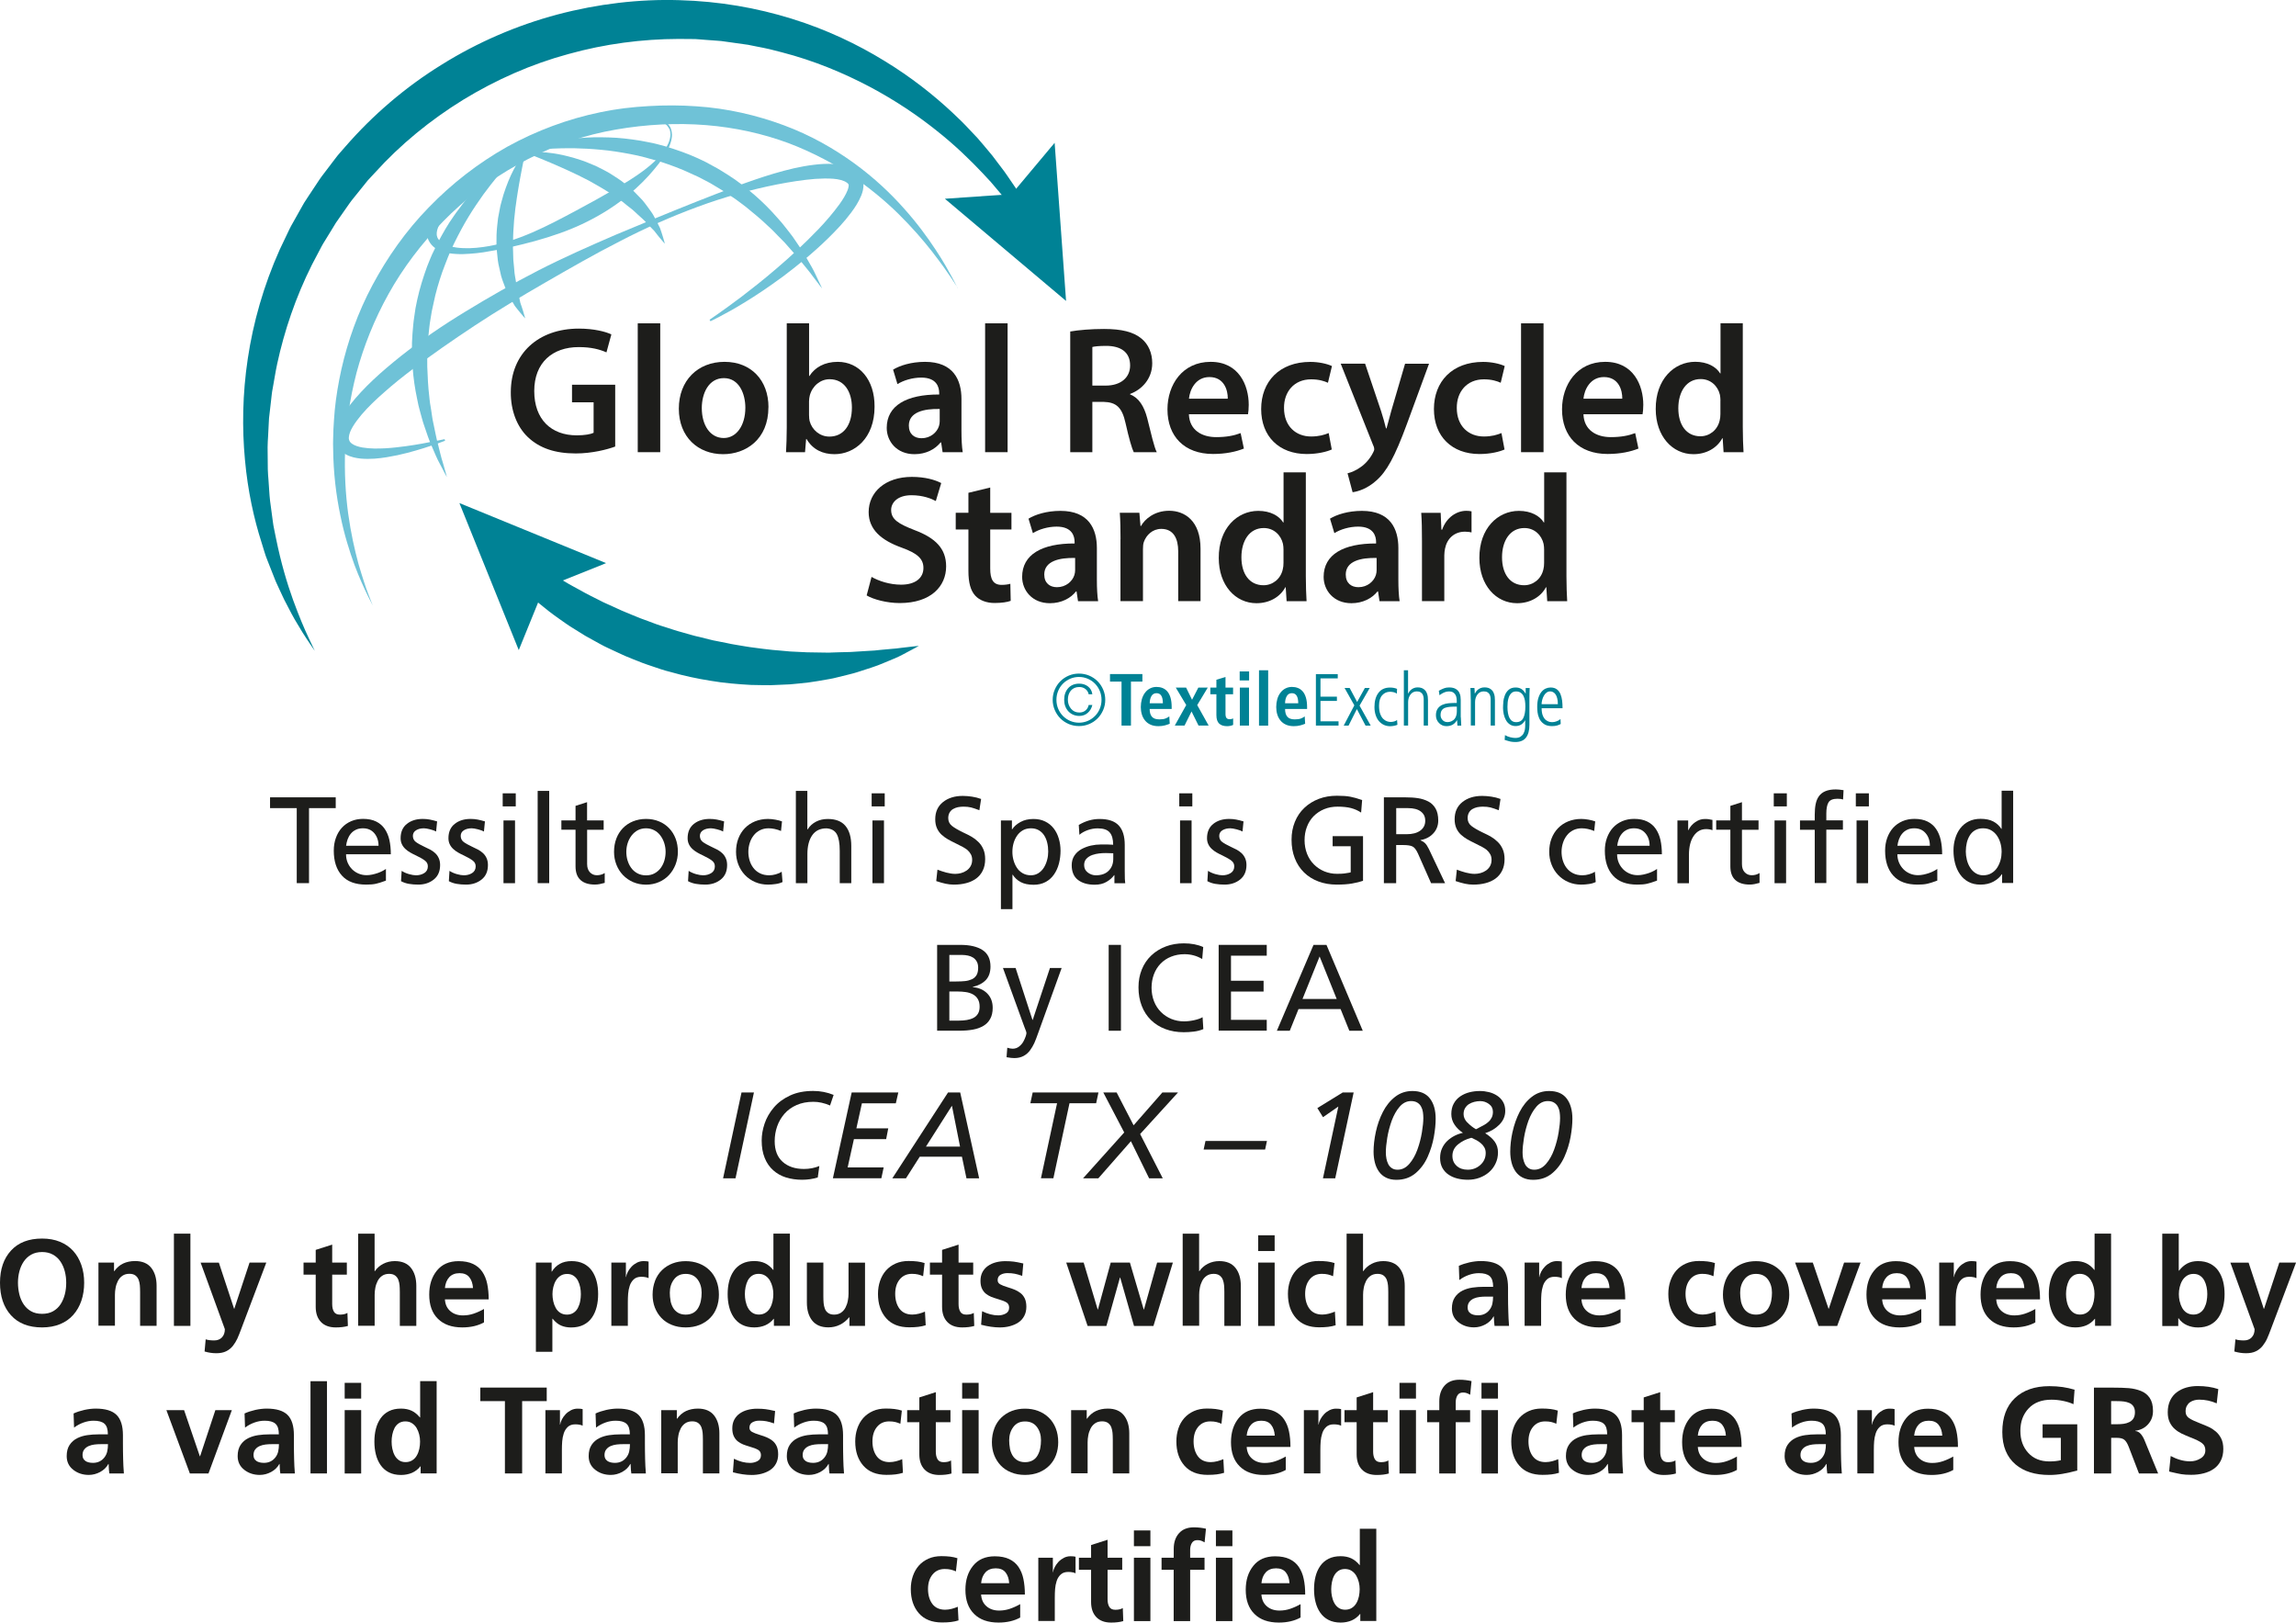 <?xml version="1.0" encoding="UTF-8"?>
<svg xmlns="http://www.w3.org/2000/svg" id="Livello_1" data-name="Livello 1" viewBox="0 0 435.91 308.02">
  <defs>
    <style>
      .cls-1 {
        fill: #008295;
      }

      .cls-1, .cls-2, .cls-3 {
        stroke-width: 0px;
      }

      .cls-2 {
        fill: #1d1d1b;
      }

      .cls-3 {
        fill: #6fc2d7;
      }

      .cls-4 {
        isolation: isolate;
      }
    </style>
  </defs>
  <g class="cls-4">
    <g class="cls-4">
      <path class="cls-2" d="M56.34,153.41h-5.07v-2.05h12.47v2.05h-5.07v14.24h-2.33v-14.24Z"></path>
    </g>
    <g class="cls-4">
      <path class="cls-2" d="M73.29,167.16c-.09.03-.2.07-.33.12-.53.2-1.05.36-1.55.48-.51.12-1.13.17-1.88.17-2.05,0-3.6-.57-4.62-1.72-1.03-1.14-1.54-2.72-1.54-4.73,0-.87.13-1.68.4-2.42.26-.74.64-1.38,1.13-1.92s1.08-.95,1.77-1.25,1.45-.44,2.28-.44c.96,0,1.79.17,2.46.5s1.22.8,1.63,1.4c.41.6.71,1.3.89,2.11.18.81.27,1.71.27,2.71h-8.5c0,.58.1,1.11.31,1.6.21.49.5.91.86,1.27.37.36.79.63,1.26.82.47.19.97.28,1.48.28.34,0,.7-.04,1.07-.12.37-.08.73-.18,1.07-.3.34-.12.65-.26.91-.4.26-.14.47-.26.61-.37v2.2ZM71.87,160.56c0-.95-.27-1.74-.79-2.37-.53-.63-1.25-.95-2.17-.95-.51,0-.97.09-1.35.28-.39.19-.71.44-.97.76s-.46.68-.6,1.07c-.14.4-.23.8-.28,1.2h6.16Z"></path>
      <path class="cls-2" d="M76.26,165.32c.4.26.87.47,1.4.62.53.15.97.22,1.33.22.59,0,1.11-.14,1.56-.42.45-.28.68-.71.68-1.28,0-.44-.17-.79-.53-1.07-.35-.28-.9-.6-1.65-.96-.5-.23-.9-.44-1.19-.61-.3-.17-.58-.38-.86-.63s-.51-.54-.68-.89c-.17-.34-.26-.73-.26-1.17,0-1.18.39-2.09,1.18-2.72.79-.63,1.79-.95,3.02-.95.47,0,.91.04,1.33.12.42.08.89.2,1.4.35l-.19,1.92c-.23-.14-.61-.28-1.12-.41-.51-.13-.91-.2-1.19-.2-.59,0-1.09.12-1.49.37s-.61.61-.61,1.07.18.86.53,1.13.89.58,1.62.92c.48.22.88.41,1.19.58.31.17.61.39.89.64.28.26.51.57.68.95.17.37.26.81.26,1.31,0,1.2-.4,2.12-1.21,2.76-.81.64-1.79.96-2.94.96-.64,0-1.23-.05-1.76-.14-.54-.09-1.04-.26-1.51-.51l.12-1.96Z"></path>
      <path class="cls-2" d="M85.34,165.32c.4.26.87.47,1.4.62.53.15.97.22,1.33.22.59,0,1.11-.14,1.56-.42.45-.28.68-.71.68-1.28,0-.44-.17-.79-.53-1.07-.35-.28-.9-.6-1.65-.96-.5-.23-.9-.44-1.19-.61-.3-.17-.58-.38-.86-.63s-.51-.54-.68-.89c-.17-.34-.26-.73-.26-1.17,0-1.18.39-2.09,1.18-2.72.79-.63,1.79-.95,3.02-.95.47,0,.91.04,1.33.12.42.08.89.2,1.4.35l-.19,1.92c-.23-.14-.61-.28-1.12-.41-.51-.13-.91-.2-1.19-.2-.59,0-1.09.12-1.49.37s-.61.61-.61,1.07.18.86.53,1.13.89.58,1.62.92c.48.22.88.41,1.19.58.31.17.61.39.89.64.28.26.51.57.68.95.17.37.26.81.26,1.31,0,1.2-.4,2.12-1.21,2.76-.81.64-1.79.96-2.94.96-.64,0-1.23-.05-1.76-.14-.54-.09-1.04-.26-1.51-.51l.12-1.96Z"></path>
      <path class="cls-2" d="M97.92,153.08h-2.48v-2.48h2.48v2.48ZM95.59,155.75h2.19v11.91h-2.19v-11.91Z"></path>
      <path class="cls-2" d="M102.08,150.14h2.19v17.51h-2.19v-17.51Z"></path>
      <path class="cls-2" d="M114.62,157.52h-3.15v6.51c0,.67.18,1.19.53,1.56.35.37.79.56,1.32.56.56,0,1.06-.14,1.49-.42v1.87c-.33.09-.64.17-.95.23s-.61.09-.92.09c-1.17,0-2.07-.28-2.71-.85-.64-.57-.96-1.44-.96-2.6v-6.96h-2.69v-1.77h2.69v-2.76l2.19-.7v3.46h3.15v1.77Z"></path>
      <path class="cls-2" d="M117.01,159.2c.29-.76.7-1.42,1.24-1.98s1.18-.99,1.94-1.3c.75-.3,1.58-.46,2.46-.46s1.7.15,2.45.46c.75.3,1.39.74,1.93,1.3.54.56.95,1.22,1.24,1.98.29.76.43,1.6.43,2.5,0,.84-.15,1.64-.44,2.41-.3.76-.71,1.43-1.25,2.01s-1.18,1.02-1.93,1.34c-.75.32-1.56.48-2.43.48s-1.68-.16-2.43-.48c-.75-.32-1.4-.77-1.95-1.35-.55-.58-.97-1.25-1.26-2.01s-.43-1.55-.43-2.39c0-.9.14-1.74.43-2.5ZM119.14,163.31c.15.53.38,1.01.69,1.44.31.43.7.77,1.18,1.03.47.26,1.02.39,1.65.39s1.17-.13,1.63-.39c.47-.26.86-.6,1.17-1.03.31-.43.54-.91.69-1.44s.22-1.07.22-1.61c0-.58-.09-1.13-.26-1.66-.17-.53-.42-1.01-.74-1.44-.32-.43-.71-.76-1.18-1-.47-.24-.98-.36-1.54-.36s-1.09.12-1.55.36c-.46.24-.85.58-1.18,1-.33.43-.58.91-.75,1.44-.17.53-.26,1.08-.26,1.66,0,.54.07,1.08.22,1.61Z"></path>
      <path class="cls-2" d="M130.75,165.32c.4.26.87.47,1.4.62.53.15.97.22,1.33.22.59,0,1.11-.14,1.56-.42.45-.28.68-.71.68-1.28,0-.44-.17-.79-.53-1.07-.35-.28-.9-.6-1.65-.96-.5-.23-.9-.44-1.19-.61-.3-.17-.58-.38-.86-.63s-.51-.54-.68-.89c-.17-.34-.26-.73-.26-1.17,0-1.18.39-2.09,1.18-2.72.79-.63,1.79-.95,3.02-.95.47,0,.91.04,1.33.12.42.08.89.2,1.4.35l-.19,1.92c-.23-.14-.61-.28-1.12-.41-.51-.13-.91-.2-1.19-.2-.59,0-1.09.12-1.49.37s-.61.61-.61,1.07.18.86.53,1.13.89.58,1.62.92c.48.22.88.41,1.19.58.31.17.61.39.89.64.28.26.51.57.68.95.17.37.26.81.26,1.31,0,1.2-.4,2.12-1.21,2.76-.81.64-1.79.96-2.94.96-.64,0-1.23-.05-1.76-.14-.54-.09-1.04-.26-1.51-.51l.12-1.96Z"></path>
      <path class="cls-2" d="M148.29,157.75c-.83-.34-1.62-.51-2.38-.51-.59,0-1.13.12-1.61.36s-.89.57-1.21.99c-.33.42-.58.9-.75,1.44s-.26,1.09-.26,1.67.08,1.1.23,1.62.39,1,.71,1.42c.32.43.73.77,1.24,1.03.51.26,1.1.39,1.79.39.39,0,.8-.06,1.23-.18.43-.12.81-.28,1.13-.5l.16,1.96c-.4.19-.84.32-1.32.38-.48.07-.95.11-1.44.11-.87,0-1.68-.16-2.43-.48-.75-.32-1.4-.77-1.95-1.35-.55-.58-.97-1.25-1.26-2.01-.29-.75-.43-1.55-.43-2.39,0-.9.14-1.74.43-2.5.29-.76.7-1.42,1.24-1.98s1.18-.99,1.94-1.3c.75-.3,1.58-.46,2.46-.46.44,0,.91.05,1.41.14.51.09.92.2,1.25.33l-.19,1.82Z"></path>
      <path class="cls-2" d="M151.09,150.14h2.19v7.31h.05c.4-.64.94-1.13,1.6-1.47s1.4-.51,2.23-.51c1.51,0,2.63.44,3.36,1.32.73.88,1.1,2.14,1.1,3.79v7.08h-2.19v-6.16c0-1.43-.19-2.48-.56-3.15s-1.03-1.04-1.96-1.1c-1.2,0-2.1.44-2.71,1.32-.61.88-.91,2.07-.91,3.58v5.51h-2.19v-17.51Z"></path>
      <path class="cls-2" d="M167.97,153.08h-2.48v-2.48h2.48v2.48ZM165.64,155.75h2.19v11.91h-2.19v-11.91Z"></path>
      <path class="cls-2" d="M185.95,153.81c-.65-.25-1.18-.42-1.59-.53-.4-.1-.9-.15-1.47-.15-.34,0-.68.04-1.02.1-.33.07-.64.19-.92.35-.28.16-.5.39-.67.68-.16.29-.25.63-.25,1.04,0,.61.23,1.09.68,1.46s1.16.78,2.12,1.25c.67.31,1.22.59,1.65.84s.84.56,1.24.95c.4.38.72.84.96,1.38.24.54.36,1.17.36,1.9,0,.84-.15,1.57-.46,2.19-.3.62-.73,1.13-1.27,1.52-.54.39-1.17.68-1.88.86-.71.19-1.49.28-2.35.28-.51,0-1.04-.06-1.56-.17-.53-.12-1.12-.28-1.77-.5l.23-2.17c.5.2,1.05.38,1.67.55.61.16,1.19.25,1.72.25.36,0,.72-.05,1.1-.15.37-.1.72-.26,1.04-.48.32-.22.58-.5.77-.84.19-.34.29-.74.29-1.19,0-.4-.08-.76-.25-1.06-.16-.3-.39-.59-.69-.85-.39-.31-1.1-.71-2.12-1.19-.64-.31-1.16-.58-1.56-.81s-.79-.51-1.17-.85c-.37-.34-.67-.75-.89-1.24-.22-.48-.33-1.05-.33-1.7,0-1.4.49-2.49,1.47-3.27.98-.78,2.23-1.17,3.76-1.17.56,0,1.14.05,1.75.14s1.18.24,1.73.44l-.33,2.15Z"></path>
      <path class="cls-2" d="M190.02,155.75h2.1v1.68h.05c.34-.53.86-.99,1.56-1.38.7-.39,1.53-.58,2.48-.58.84,0,1.58.16,2.23.48s1.18.75,1.61,1.31c.43.55.75,1.19.97,1.93.22.73.33,1.5.33,2.31s-.1,1.65-.3,2.42c-.2.77-.51,1.46-.93,2.07-.42.61-.95,1.09-1.6,1.44-.65.35-1.41.53-2.28.53-1,0-1.81-.17-2.45-.51-.64-.34-1.14-.81-1.52-1.4h-.05v6.54h-2.19v-16.81ZM198.82,159.98c-.12-.52-.32-.99-.58-1.4-.27-.41-.61-.74-1.03-.98-.42-.24-.91-.36-1.47-.36s-1.09.12-1.53.37c-.44.25-.81.59-1.11,1.02-.3.43-.52.91-.67,1.44s-.22,1.08-.22,1.66c0,.53.07,1.05.21,1.56s.35.99.63,1.42c.28.44.65.79,1.1,1.05.45.26.97.4,1.56.4.54,0,1.03-.14,1.45-.41.42-.27.77-.63,1.04-1.07.27-.44.47-.93.61-1.46s.2-1.05.2-1.56c0-.59-.06-1.15-.19-1.67Z"></path>
      <path class="cls-2" d="M204.84,156.59c1.26-.75,2.57-1.12,3.92-1.12,1.67,0,2.88.41,3.64,1.23s1.14,2.05,1.14,3.7v4.93c0,.65,0,1.16.02,1.51.02.35.04.63.07.83h-2.05v-1.54h-.05c-.34.48-.82.91-1.44,1.27-.62.37-1.37.55-2.25.55-1.34,0-2.4-.31-3.19-.92-.79-.61-1.18-1.54-1.18-2.79,0-.7.17-1.31.51-1.82.34-.51.79-.92,1.35-1.23.56-.3,1.16-.53,1.79-.67.63-.14,1.26-.21,1.88-.21h1.24c.3,0,.66.02,1.1.05,0-1.06-.22-1.84-.67-2.35-.44-.51-1.2-.76-2.28-.76-.62,0-1.25.11-1.87.33s-1.15.51-1.59.89l-.12-1.87ZM211.36,161.98c-.16,0-.39,0-.7-.02-.31-.02-.55-.02-.7-.02-.42,0-.85.02-1.28.07-.44.05-.87.15-1.31.3-.44.16-.8.39-1.1.7s-.44.72-.44,1.21c0,.59.23,1.06.69,1.41.46.35.97.53,1.53.53,1.06,0,1.88-.29,2.45-.88.58-.58.86-1.33.86-2.25v-1.05Z"></path>
      <path class="cls-2" d="M226.37,153.08h-2.48v-2.48h2.48v2.48ZM224.04,155.75h2.19v11.91h-2.19v-11.91Z"></path>
      <path class="cls-2" d="M229.36,165.32c.4.26.87.47,1.4.62.53.15.97.22,1.33.22.59,0,1.11-.14,1.56-.42.45-.28.68-.71.68-1.28,0-.44-.17-.79-.53-1.07s-.9-.6-1.65-.96c-.5-.23-.9-.44-1.19-.61-.3-.17-.58-.38-.86-.63s-.51-.54-.68-.89c-.17-.34-.26-.73-.26-1.17,0-1.18.39-2.09,1.18-2.72.79-.63,1.79-.95,3.02-.95.47,0,.91.04,1.33.12.42.08.89.2,1.4.35l-.19,1.92c-.23-.14-.61-.28-1.12-.41-.51-.13-.91-.2-1.19-.2-.59,0-1.09.12-1.5.37-.4.25-.61.61-.61,1.07s.17.86.53,1.13c.35.27.89.58,1.62.92.48.22.88.41,1.19.58.31.17.61.39.89.64.28.26.5.57.68.95.17.37.26.81.26,1.31,0,1.2-.41,2.12-1.21,2.76-.81.64-1.79.96-2.94.96-.64,0-1.23-.05-1.76-.14-.54-.09-1.04-.26-1.51-.51l.12-1.96Z"></path>
      <path class="cls-2" d="M258.41,154.25c-.59-.39-1.23-.67-1.91-.85-.69-.18-1.54-.27-2.57-.27-.92,0-1.77.16-2.54.48s-1.44.77-2,1.34-.98,1.25-1.27,2.03c-.3.78-.44,1.62-.44,2.52s.16,1.79.47,2.58c.31.79.75,1.46,1.32,2.03.57.57,1.23,1,1.97,1.31.75.3,1.54.46,2.38.46.61,0,1.07-.02,1.38-.06.31-.04.63-.09.96-.15.12-.03.22-.05.28-.07v-4.95h-3.43v-1.92h5.77v8.48c-.59.2-1.28.37-2.08.51-.79.14-1.76.21-2.9.21-1.28,0-2.44-.2-3.5-.6-1.06-.4-1.97-.97-2.73-1.72s-1.35-1.65-1.75-2.7c-.41-1.05-.61-2.21-.61-3.49s.21-2.36.63-3.4c.42-1.04,1.02-1.92,1.8-2.66.78-.74,1.7-1.31,2.75-1.71,1.06-.4,2.2-.59,3.43-.59,1.07,0,1.93.06,2.57.19.64.12,1.38.33,2.22.63l-.19,2.36Z"></path>
      <path class="cls-2" d="M262.75,151.36h3.99c.93,0,1.76.05,2.47.16.72.11,1.37.32,1.95.62.58.3,1.05.75,1.39,1.34.34.59.51,1.35.51,2.29s-.32,1.78-.95,2.45c-.63.67-1.44,1.09-2.42,1.26v.05c.36.14.65.32.88.55s.46.59.71,1.09l3.08,6.49h-2.66l-2.5-5.65c-.33-.72-.68-1.16-1.05-1.33-.37-.17-.93-.26-1.68-.26h-1.4v7.24h-2.33v-16.3ZM265.08,158.36h1.99c1.1,0,1.97-.23,2.59-.69.62-.46.93-1.08.93-1.86s-.28-1.33-.84-1.76c-.56-.43-1.37-.64-2.43-.64h-2.24v4.95Z"></path>
      <path class="cls-2" d="M284.56,153.81c-.65-.25-1.18-.42-1.59-.53-.4-.1-.89-.15-1.47-.15-.34,0-.68.04-1.02.1-.33.07-.64.19-.92.35-.28.16-.5.39-.67.68-.16.29-.25.63-.25,1.04,0,.61.23,1.09.68,1.46.45.37,1.16.78,2.12,1.25.67.31,1.22.59,1.65.84.43.25.84.56,1.24.95.4.38.72.84.96,1.38.24.54.36,1.17.36,1.9,0,.84-.15,1.57-.46,2.19-.3.62-.73,1.13-1.27,1.52-.54.39-1.17.68-1.88.86-.71.19-1.49.28-2.35.28-.51,0-1.04-.06-1.56-.17-.53-.12-1.12-.28-1.77-.5l.23-2.17c.5.2,1.05.38,1.67.55.61.16,1.19.25,1.72.25.36,0,.72-.05,1.1-.15.37-.1.72-.26,1.04-.48.32-.22.58-.5.77-.84.19-.34.29-.74.29-1.19,0-.4-.08-.76-.25-1.06-.16-.3-.39-.59-.69-.85-.39-.31-1.1-.71-2.12-1.19-.64-.31-1.16-.58-1.56-.81-.4-.23-.79-.51-1.17-.85-.37-.34-.67-.75-.89-1.24s-.33-1.05-.33-1.7c0-1.4.49-2.49,1.47-3.27s2.23-1.17,3.76-1.17c.56,0,1.14.05,1.75.14.61.09,1.18.24,1.73.44l-.33,2.15Z"></path>
      <path class="cls-2" d="M302.68,157.75c-.83-.34-1.62-.51-2.38-.51-.59,0-1.13.12-1.61.36s-.89.57-1.21.99c-.33.42-.58.9-.75,1.44-.17.54-.26,1.09-.26,1.67s.08,1.1.23,1.62c.16.52.39,1,.71,1.42.32.43.73.77,1.24,1.03s1.1.39,1.79.39c.39,0,.8-.06,1.23-.18.43-.12.81-.28,1.13-.5l.16,1.96c-.4.19-.84.32-1.32.38-.48.07-.95.11-1.44.11-.87,0-1.68-.16-2.43-.48-.75-.32-1.4-.77-1.95-1.35-.55-.58-.97-1.25-1.26-2.01-.29-.75-.43-1.55-.43-2.39,0-.9.14-1.74.43-2.5.29-.76.7-1.42,1.24-1.98s1.18-.99,1.94-1.3c.75-.3,1.58-.46,2.46-.46.44,0,.91.05,1.41.14.5.09.92.2,1.25.33l-.19,1.82Z"></path>
      <path class="cls-2" d="M314.61,167.16c-.09.03-.2.07-.33.12-.53.2-1.05.36-1.55.48-.51.12-1.13.17-1.88.17-2.05,0-3.6-.57-4.62-1.72-1.03-1.14-1.54-2.72-1.54-4.73,0-.87.13-1.68.4-2.42s.64-1.38,1.13-1.92,1.08-.95,1.77-1.25c.69-.3,1.45-.44,2.28-.44.96,0,1.79.17,2.46.5.68.33,1.22.8,1.63,1.4.41.6.71,1.3.89,2.11.18.81.27,1.71.27,2.71h-8.5c0,.58.1,1.11.31,1.6.21.49.5.91.86,1.27.37.36.79.63,1.26.82s.97.28,1.48.28c.34,0,.7-.04,1.07-.12.38-.08.73-.18,1.08-.3.34-.12.65-.26.91-.4.26-.14.47-.26.61-.37v2.2ZM313.19,160.56c0-.95-.26-1.74-.79-2.37-.53-.63-1.25-.95-2.17-.95-.51,0-.96.09-1.35.28-.39.19-.71.44-.97.76s-.46.68-.59,1.07c-.14.4-.23.8-.28,1.2h6.16Z"></path>
      <path class="cls-2" d="M318.46,155.75h2.05v1.84h.05c.29-.62.73-1.13,1.31-1.53.58-.4,1.17-.59,1.8-.59.28,0,.52.01.71.04s.42.07.69.13h.05v1.96c-.34-.14-.75-.21-1.21-.21-.98,0-1.77.44-2.36,1.31-.59.87-.89,2.06-.89,3.55v5.42h-2.19v-11.91Z"></path>
      <path class="cls-2" d="M333.87,157.52h-3.15v6.51c0,.67.17,1.19.53,1.56.35.37.79.56,1.32.56.56,0,1.06-.14,1.49-.42v1.87c-.33.09-.64.17-.95.23-.3.06-.61.09-.92.09-1.17,0-2.07-.28-2.71-.85-.64-.57-.96-1.44-.96-2.6v-6.96h-2.69v-1.77h2.69v-2.76l2.2-.7v3.46h3.15v1.77Z"></path>
      <path class="cls-2" d="M339.24,153.08h-2.48v-2.48h2.48v2.48ZM336.91,155.75h2.19v11.91h-2.19v-11.91Z"></path>
      <path class="cls-2" d="M344.54,157.52h-2.8v-1.77h2.8v-1.1c0-.78.06-1.46.18-2.03.12-.58.32-1.07.62-1.48.3-.41.7-.73,1.23-.95.52-.22,1.18-.33,1.97-.33.39,0,.88.05,1.47.14l-.09,1.77c-.25-.09-.6-.14-1.05-.14-.87,0-1.44.23-1.72.7s-.41,1.18-.41,2.12v1.28h3.15v1.77h-3.15v10.13h-2.2v-10.13Z"></path>
      <path class="cls-2" d="M354.82,153.08h-2.48v-2.48h2.48v2.48ZM352.48,155.75h2.19v11.91h-2.19v-11.91Z"></path>
      <path class="cls-2" d="M367.82,167.16c-.09.03-.2.07-.33.12-.53.2-1.05.36-1.55.48-.51.12-1.13.17-1.88.17-2.05,0-3.6-.57-4.62-1.72-1.03-1.14-1.54-2.72-1.54-4.73,0-.87.13-1.68.4-2.42s.64-1.38,1.13-1.92,1.08-.95,1.77-1.25,1.45-.44,2.28-.44c.97,0,1.79.17,2.46.5s1.22.8,1.63,1.4c.41.6.71,1.3.89,2.11.18.81.27,1.71.27,2.71h-8.5c0,.58.11,1.11.32,1.6s.5.91.86,1.27c.37.36.79.63,1.26.82.47.19.97.28,1.48.28.34,0,.7-.04,1.07-.12.37-.08.73-.18,1.07-.3.34-.12.65-.26.91-.4.26-.14.47-.26.61-.37v2.2ZM366.4,160.56c0-.95-.26-1.74-.79-2.37-.53-.63-1.25-.95-2.17-.95-.51,0-.97.09-1.35.28-.39.19-.71.44-.97.76s-.46.68-.6,1.07c-.14.4-.23.8-.28,1.2h6.16Z"></path>
      <path class="cls-2" d="M380.1,165.97h-.05c-.34.53-.86.99-1.56,1.38-.7.39-1.53.58-2.5.58-.87,0-1.63-.17-2.28-.53-.65-.35-1.18-.83-1.6-1.44-.42-.61-.73-1.3-.93-2.07-.2-.77-.3-1.58-.3-2.42s.11-1.58.33-2.31c.22-.73.54-1.37.97-1.93.43-.55.96-.99,1.61-1.31.65-.32,1.39-.48,2.23-.48.98,0,1.79.17,2.43.51.64.34,1.14.81,1.52,1.4h.05v-7.24h2.19v17.51h-2.1v-1.68ZM373.42,163.22c.13.53.33,1.02.61,1.46.27.44.62.8,1.04,1.07.42.27.9.41,1.45.41.59,0,1.11-.13,1.56-.4s.82-.61,1.1-1.05c.28-.44.49-.91.63-1.42.14-.51.21-1.04.21-1.56,0-.58-.07-1.13-.22-1.66-.15-.53-.37-1.01-.67-1.44-.3-.43-.67-.77-1.11-1.02-.44-.25-.95-.37-1.53-.37s-1.05.12-1.47.35-.76.56-1.03.98c-.26.42-.46.89-.58,1.41-.12.52-.19,1.08-.19,1.67,0,.51.07,1.04.2,1.56Z"></path>
    </g>
  </g>
  <g class="cls-4">
    <g class="cls-4">
      <path class="cls-2" d="M177.92,179.37h4.41c1.81,0,3.21.33,4.21.98,1,.65,1.51,1.7,1.51,3.13,0,1.07-.29,1.92-.86,2.54-.58.62-1.41,1.07-2.5,1.33v.05c1.14.09,2.05.49,2.74,1.19.69.7,1.04,1.61,1.04,2.73,0,.84-.16,1.54-.48,2.11-.32.57-.76,1.02-1.33,1.34-.57.33-1.22.56-1.96.69-.74.13-1.55.2-2.44.2h-4.34v-16.3ZM180.26,186.32h1.28c.67,0,1.24-.03,1.7-.08.47-.05.89-.17,1.27-.34.38-.17.68-.44.89-.79.21-.36.31-.82.31-1.4,0-.47-.09-.86-.27-1.18-.18-.32-.41-.57-.7-.75-.29-.18-.61-.31-.96-.38s-.71-.12-1.09-.12h-2.45v5.04ZM180.26,193.75h1.75c.58,0,1.1-.04,1.56-.12.47-.08.88-.21,1.25-.4.37-.19.65-.46.86-.81.21-.35.31-.79.31-1.32,0-.59-.12-1.08-.36-1.47-.24-.39-.56-.68-.96-.89s-.83-.34-1.31-.41c-.48-.07-1.01-.11-1.6-.11h-1.52v5.51Z"></path>
      <path class="cls-2" d="M191.23,198.89c.37.12.72.19,1.03.19.45,0,.85-.13,1.19-.39s.61-.56.82-.92c.2-.36.35-.7.46-1.02.1-.32.15-.53.15-.62,0-.08-.02-.18-.06-.32-.04-.13-.11-.32-.22-.57-.06-.17-.11-.3-.14-.37l-4.04-11.11h2.4l3.2,9.85h.05l3.27-9.85h2.22l-4.39,12.17-.07.19c-.26.76-.51,1.39-.72,1.87-.22.48-.49.95-.82,1.4-.33.45-.74.81-1.23,1.07-.49.26-1.07.4-1.74.4-.4,0-.85-.05-1.33-.14l-.16-.02.14-1.8Z"></path>
      <path class="cls-2" d="M210.49,179.37h2.33v16.3h-2.33v-16.3Z"></path>
      <path class="cls-2" d="M228.24,182.05c-1.03-.61-2.15-.91-3.36-.91-.92,0-1.77.16-2.54.47-.78.31-1.44.75-2,1.33s-.98,1.26-1.27,2.04-.44,1.63-.44,2.53.16,1.79.47,2.58c.31.79.75,1.46,1.32,2.03s1.23,1,1.97,1.31c.75.3,1.54.46,2.38.46.61,0,1.25-.07,1.94-.22.68-.15,1.22-.34,1.61-.57l.14,2.26c-.54.23-1.14.39-1.79.47-.65.08-1.29.12-1.93.12-1.28,0-2.44-.2-3.5-.6-1.06-.4-1.97-.97-2.73-1.72s-1.35-1.65-1.75-2.7c-.41-1.05-.61-2.21-.61-3.49s.21-2.36.63-3.4c.42-1.04,1.02-1.92,1.8-2.66s1.7-1.31,2.76-1.71c1.06-.4,2.2-.59,3.43-.59,1.39,0,2.61.23,3.67.7l-.19,2.26Z"></path>
      <path class="cls-2" d="M231.37,179.37h9.13v2.05h-6.79v4.76h6.19v2.05h-6.19v5.37h6.79v2.05h-9.13v-16.3Z"></path>
      <path class="cls-2" d="M249.39,179.37h2.45l6.89,16.3h-2.55l-1.66-4.11h-7.99l-1.66,4.11h-2.45l6.96-16.3ZM250.54,181.56l-3.25,8.08h6.49l-3.25-8.08Z"></path>
    </g>
  </g>
  <g class="cls-4">
    <g class="cls-4">
      <path class="cls-2" d="M140.78,207.39h2.36l-3.5,16.3h-2.36l3.5-16.3Z"></path>
      <path class="cls-2" d="M155.26,223.52c-.93.29-1.93.44-2.99.44s-2.12-.15-3.05-.44-1.74-.75-2.43-1.37c-.69-.62-1.23-1.39-1.61-2.34s-.57-2.04-.57-3.3c0-1.06.19-2.14.56-3.23.37-1.1.96-2.11,1.76-3.05.8-.94,1.83-1.69,3.08-2.27s2.71-.86,4.38-.86c1.35,0,2.65.25,3.88.75l-.68,2.01c-1.09-.47-2.14-.7-3.15-.7-1.2,0-2.26.2-3.19.61-.93.41-1.7.96-2.31,1.66-.61.7-1.08,1.5-1.39,2.39-.31.89-.47,1.83-.47,2.81,0,1.73.51,3.04,1.53,3.94s2.36,1.34,4.03,1.34c1.04,0,2.02-.19,2.92-.56l-.3,2.17Z"></path>
      <path class="cls-2" d="M161.7,207.39h8.85l-.47,2.05h-6.44l-1.05,4.76h6.05l-.4,2.05h-6.12l-1.19,5.37h6.84l-.44,2.05h-9.2l3.57-16.3Z"></path>
      <path class="cls-2" d="M179.99,207.39h2.31l3.6,16.3h-2.41l-.86-4.11h-8.01l-2.62,4.11h-2.59l10.58-16.3ZM180.73,209.91l-4.93,7.75h6.47l-1.54-7.75Z"></path>
      <path class="cls-2" d="M208.12,209.44h-5.07l-3.06,14.24h-2.36l3.06-14.24h-5.07l.44-2.05h12.49l-.44,2.05Z"></path>
      <path class="cls-2" d="M209.48,207.39h2.52l3.22,6.23,5.46-6.23h2.97l-7.19,7.89,4.3,8.41h-2.59l-3.46-7.05-6.19,7.05h-2.9l7.82-8.71-3.97-7.59Z"></path>
      <path class="cls-2" d="M228.86,216.59h11.68l-.35,1.63h-11.67l.35-1.63Z"></path>
      <path class="cls-2" d="M254.08,210.07l-2.9,2.01-1.07-1.73,4.81-2.96h2.08l-3.5,16.3h-2.33l2.92-13.61Z"></path>
      <path class="cls-2" d="M261.21,214.87c.29-1.33.73-2.59,1.33-3.77s1.37-2.14,2.32-2.88c.95-.74,2.05-1.11,3.29-1.11,1.49,0,2.6.47,3.33,1.42s1.09,2.23,1.09,3.85c0,1-.11,2.14-.34,3.42-.23,1.28-.62,2.55-1.18,3.81-.56,1.25-1.33,2.29-2.32,3.12-.99.82-2.19,1.24-3.61,1.24-.76,0-1.42-.14-1.98-.42s-1.01-.67-1.35-1.16-.6-1.05-.76-1.69c-.16-.64-.25-1.32-.25-2.05,0-1.18.14-2.44.43-3.77ZM263.22,219.95c.07.37.19.72.35,1.04.16.32.39.58.69.77.29.2.65.29,1.07.29.86,0,1.6-.37,2.24-1.11.64-.74,1.15-1.65,1.54-2.73.39-1.08.67-2.17.85-3.27.18-1.1.27-2,.27-2.7,0-.39-.03-.76-.08-1.12s-.16-.7-.33-1.02c-.16-.32-.4-.58-.72-.78-.32-.2-.72-.3-1.2-.3-.83,0-1.55.36-2.17,1.07-.62.72-1.12,1.61-1.51,2.67-.38,1.07-.66,2.14-.84,3.23-.18,1.09-.27,2.02-.27,2.78,0,.41.04.79.11,1.17Z"></path>
      <path class="cls-2" d="M276.01,209.49c.3-.56.72-1.02,1.24-1.37.52-.35,1.1-.61,1.74-.77.64-.16,1.3-.24,1.98-.24.58,0,1.14.07,1.71.21s1.08.36,1.55.67c.47.3.85.7,1.13,1.18.28.48.42,1.05.42,1.7,0,1-.37,1.87-1.11,2.62-.74.75-1.64,1.29-2.7,1.63.81.51,1.42,1.05,1.82,1.62.4.57.61,1.24.61,2.02s-.15,1.47-.46,2.11c-.3.65-.72,1.2-1.25,1.66-.53.46-1.14.81-1.83,1.06-.69.25-1.42.37-2.18.37-.68,0-1.34-.08-1.97-.23-.63-.16-1.2-.4-1.69-.74-.5-.33-.89-.77-1.18-1.29-.29-.53-.43-1.16-.43-1.89,0-.67.12-1.28.37-1.82s.58-1.02,1-1.41c.42-.4.89-.72,1.4-.98.51-.26,1.04-.44,1.56-.55-.65-.42-1.18-.94-1.59-1.55-.41-.61-.61-1.29-.61-2.02s.15-1.42.46-1.98ZM276.57,221.35c.55.47,1.25.7,2.09.7.92,0,1.72-.3,2.39-.9s1.02-1.36,1.02-2.28c0-.4-.09-.77-.28-1.09-.19-.32-.42-.59-.69-.8-.27-.22-.53-.39-.78-.53-.25-.13-.53-.27-.84-.41-.05-.01-.09-.03-.14-.05-.97.25-1.81.67-2.52,1.25s-1.07,1.31-1.07,2.18c0,.81.28,1.45.83,1.91ZM278.59,213.08c.47.5,1.01.93,1.63,1.29.08-.05.25-.13.51-.26.45-.23.81-.43,1.09-.58.27-.15.54-.35.79-.58.26-.23.46-.51.61-.82.15-.31.22-.67.22-1.07,0-.62-.25-1.12-.75-1.48-.5-.37-1.05-.55-1.66-.55-.37,0-.75.05-1.12.14-.37.09-.71.24-1.02.43s-.55.45-.74.77c-.19.32-.28.7-.28,1.13,0,.56.23,1.09.7,1.59Z"></path>
      <path class="cls-2" d="M287.17,214.87c.29-1.33.73-2.59,1.33-3.77.6-1.18,1.37-2.14,2.32-2.88.95-.74,2.05-1.11,3.29-1.11,1.49,0,2.6.47,3.33,1.42.72.95,1.09,2.23,1.09,3.85,0,1-.11,2.14-.34,3.42-.23,1.28-.62,2.55-1.18,3.81-.56,1.25-1.33,2.29-2.32,3.12-.99.82-2.19,1.24-3.61,1.24-.76,0-1.42-.14-1.99-.42-.56-.28-1.01-.67-1.35-1.16-.34-.49-.6-1.05-.76-1.69-.16-.64-.25-1.32-.25-2.05,0-1.18.14-2.44.43-3.77ZM289.18,219.95c.07.37.19.72.35,1.04.16.32.39.58.69.77.3.2.65.29,1.07.29.86,0,1.6-.37,2.24-1.11.64-.74,1.15-1.65,1.54-2.73.39-1.08.67-2.17.85-3.27.18-1.1.27-2,.27-2.7,0-.39-.03-.76-.08-1.12-.05-.36-.16-.7-.33-1.02-.16-.32-.41-.58-.72-.78-.32-.2-.72-.3-1.2-.3-.83,0-1.55.36-2.17,1.07-.62.72-1.12,1.61-1.51,2.67-.38,1.07-.66,2.14-.84,3.23-.18,1.09-.27,2.02-.27,2.78,0,.41.03.79.1,1.17Z"></path>
    </g>
  </g>
  <g class="cls-4">
    <g class="cls-4">
      <path class="cls-2" d="M2.09,237.4c1.39-1.52,3.36-2.28,5.9-2.28,1.26,0,2.39.2,3.39.61,1,.41,1.83.98,2.51,1.73s1.19,1.63,1.55,2.66c.36,1.03.54,2.16.54,3.39s-.18,2.38-.53,3.41-.86,1.92-1.54,2.69-1.51,1.35-2.51,1.76-2.13.62-3.41.62c-2.55,0-4.52-.77-5.91-2.31-1.39-1.54-2.08-3.6-2.08-6.17s.7-4.59,2.09-6.11ZM3.67,245.7c.17.7.44,1.33.81,1.89s.84,1,1.42,1.33c.58.33,1.28.49,2.09.49s1.51-.16,2.09-.49c.58-.33,1.06-.77,1.42-1.33s.63-1.19.81-1.89.26-1.43.26-2.2-.09-1.47-.27-2.16c-.18-.69-.46-1.32-.83-1.87-.37-.55-.85-.99-1.44-1.31-.58-.32-1.27-.48-2.04-.48s-1.46.16-2.04.48c-.58.32-1.06.76-1.44,1.32s-.65,1.18-.83,1.87c-.18.68-.27,1.4-.27,2.15s.09,1.5.26,2.2Z"></path>
      <path class="cls-2" d="M18.68,239.68h2.97v1.63h.05c.48-.67,1.05-1.16,1.7-1.46.65-.3,1.4-.46,2.24-.46,1.37,0,2.39.43,3.07,1.28.68.86,1.02,2,1.02,3.43v7.59h-3.13v-6.42c0-.5-.02-.93-.05-1.28-.03-.36-.11-.7-.23-1.04-.12-.33-.33-.61-.61-.82-.28-.21-.66-.32-1.14-.32-.53,0-.98.13-1.34.38-.37.26-.65.59-.85.99-.2.4-.35.83-.43,1.28-.09.45-.13.9-.13,1.33v5.88h-3.13v-12.03Z"></path>
      <path class="cls-2" d="M33.02,234.19h3.13v17.51h-3.13v-17.51Z"></path>
      <path class="cls-2" d="M44.43,248.46h.05l2.9-8.78h3.18l-4.51,11.93c-.05.12-.12.31-.21.56-.3.81-.56,1.46-.78,1.95-.23.49-.51.95-.85,1.38-.34.43-.77.77-1.28,1.02-.51.25-1.14.37-1.87.37s-1.47-.11-2.22-.33l.21-2.31c.4.14.94.21,1.61.21.62,0,1.12-.19,1.48-.58.37-.39.55-.91.55-1.56l-4.6-12.63h3.46l2.9,8.78Z"></path>
      <path class="cls-2" d="M59.94,241.97h-2.31v-2.29h2.31v-2.41l3.13-1v3.41h2.78v2.29h-2.78v5.6c0,.59.11,1.07.33,1.44.22.37.6.55,1.14.55.61,0,1.08-.11,1.42-.33l.09,2.48c-.65.19-1.42.28-2.31.28-1.21,0-2.15-.35-2.81-1.04s-.99-1.65-.99-2.86v-6.12Z"></path>
      <path class="cls-2" d="M67.99,234.19h3.13v7.12h.05c.4-.59.94-1.06,1.6-1.4.66-.34,1.39-.51,2.18-.51,1.37,0,2.39.43,3.07,1.28.68.86,1.02,2,1.02,3.43v7.59h-3.13v-6.42c0-.5-.02-.93-.05-1.28-.03-.36-.11-.7-.23-1.04-.12-.33-.33-.61-.61-.82-.28-.21-.66-.32-1.14-.32-.53,0-.98.13-1.34.38-.37.26-.65.59-.85.99-.2.4-.35.83-.43,1.28-.09.45-.13.9-.13,1.33v5.88h-3.13v-17.51Z"></path>
      <path class="cls-2" d="M91.9,251.03c-1.15.64-2.53.96-4.13.96-1.98,0-3.52-.54-4.62-1.63-1.11-1.09-1.66-2.62-1.66-4.6,0-1.84.48-3.35,1.45-4.55.97-1.2,2.34-1.8,4.13-1.8,1.09,0,2,.18,2.74.53.74.35,1.33.85,1.76,1.49.44.65.75,1.41.93,2.28s.28,1.86.28,2.96h-8.31c.06.95.4,1.69,1.03,2.23.62.54,1.42.81,2.4.81.7,0,1.37-.11,2.02-.33.65-.22,1.3-.51,1.97-.89v2.55ZM89.8,244.51c-.05-.84-.28-1.52-.69-2.04-.41-.52-1.03-.78-1.86-.78s-1.49.26-1.96.77c-.47.51-.74,1.2-.82,2.06h5.32Z"></path>
      <path class="cls-2" d="M101.74,239.68h2.99v1.71h.05c.37-.62.87-1.11,1.49-1.46.62-.35,1.37-.53,2.24-.53s1.65.16,2.3.49c.65.33,1.17.78,1.58,1.37s.7,1.25.89,2c.19.75.28,1.55.28,2.41s-.09,1.66-.28,2.42c-.19.75-.48,1.43-.89,2.02-.4.59-.94,1.05-1.6,1.39-.66.33-1.44.5-2.35.5-.72,0-1.35-.12-1.91-.36s-1.1-.67-1.61-1.3h-.05v6.28h-3.13v-16.93ZM106.43,242.17c-.36.23-.65.53-.88.91-.23.38-.39.8-.5,1.25-.11.45-.16.9-.16,1.33s.05.91.15,1.37.26.88.47,1.26c.21.38.49.69.85.92.36.23.79.35,1.28.35s.9-.12,1.25-.35c.35-.23.63-.54.83-.93.2-.39.35-.81.43-1.26.09-.45.13-.9.13-1.35s-.04-.88-.13-1.32c-.09-.44-.23-.86-.43-1.24-.2-.38-.47-.69-.81-.92-.33-.23-.74-.35-1.23-.35s-.9.11-1.26.34Z"></path>
    </g>
    <g class="cls-4">
      <path class="cls-2" d="M116.05,239.68h2.78v2.73h.05c.03-.3.14-.62.32-.97.18-.35.42-.68.71-.99.3-.31.64-.56,1.03-.76.39-.19.8-.29,1.24-.29s.74.03.96.09v3.15c-.14-.08-.33-.14-.58-.19-.25-.05-.52-.07-.82-.07-.59,0-1.07.16-1.42.49s-.61.74-.77,1.24-.25.99-.29,1.48c-.04.49-.06,1.06-.06,1.69v4.41h-3.13v-12.03Z"></path>
    </g>
    <g class="cls-4">
      <path class="cls-2" d="M124.36,243.14c.31-.79.75-1.47,1.33-2.03.58-.56,1.25-.98,2.01-1.27s1.59-.43,2.48-.43,1.72.14,2.49.43,1.44.71,2.02,1.27c.58.56,1.02,1.23,1.33,2.02.31.79.47,1.67.47,2.65,0,.87-.14,1.68-.42,2.44-.28.76-.69,1.41-1.24,1.97-.55.56-1.21,1-2,1.32-.79.32-1.67.48-2.65.48s-1.84-.16-2.63-.48c-.79-.32-1.45-.76-1.98-1.32s-.95-1.22-1.24-1.97c-.29-.75-.43-1.57-.43-2.44,0-.96.16-1.84.47-2.64ZM127.3,246.93c.09.49.26.93.49,1.33.23.4.55.71.95.95.4.23.88.35,1.44.35s1.06-.12,1.46-.35c.4-.23.71-.55.93-.95.23-.4.39-.84.49-1.32.1-.48.15-1,.15-1.54,0-1-.26-1.84-.78-2.53s-1.27-1.04-2.25-1.04-1.69.35-2.22,1.05-.79,1.54-.79,2.52c0,.53.05,1.04.14,1.53Z"></path>
      <path class="cls-2" d="M146.94,250.35h-.05c-.45.56-.99.97-1.61,1.24-.62.26-1.32.4-2.08.4-.89,0-1.65-.17-2.3-.5-.65-.33-1.17-.8-1.58-1.39-.41-.59-.7-1.26-.89-2.02-.19-.75-.28-1.56-.28-2.42s.09-1.66.28-2.41c.19-.75.48-1.41.89-2,.4-.58.93-1.04,1.58-1.37.65-.33,1.41-.49,2.3-.49.78,0,1.46.14,2.03.41.58.27,1.1.7,1.56,1.27h.05v-6.89h3.13v17.51h-3.04v-1.35ZM141.56,247.01c.09.45.23.87.44,1.26.21.39.49.7.83.93.34.23.75.35,1.24.35s.93-.12,1.28-.35c.36-.23.65-.54.86-.92.22-.38.37-.8.47-1.26s.14-.91.14-1.37-.05-.88-.16-1.33c-.11-.45-.28-.87-.5-1.25-.23-.38-.52-.68-.88-.91-.36-.23-.78-.34-1.26-.34s-.9.12-1.24.35c-.34.23-.61.54-.81.92-.19.38-.33.79-.42,1.24-.09.44-.13.88-.13,1.32s.04.9.13,1.35Z"></path>
      <path class="cls-2" d="M164.24,251.7h-2.97v-1.63h-.05c-.5.61-1.08,1.08-1.75,1.41-.67.33-1.4.5-2.19.5-1.37,0-2.39-.43-3.07-1.28s-1.02-2-1.02-3.43v-7.59h3.13v6.42c0,.5.02.93.05,1.28.03.36.11.7.23,1.04s.33.61.62.82c.29.21.67.32,1.13.32.53,0,.98-.13,1.34-.38.37-.26.65-.59.85-.99.2-.41.35-.83.43-1.29.09-.45.13-.89.13-1.33v-5.88h3.13v12.03Z"></path>
      <path class="cls-2" d="M175.26,242.27c-.31-.14-.63-.25-.96-.33-.33-.08-.72-.12-1.17-.12-.97,0-1.74.35-2.31,1.05-.58.7-.86,1.62-.86,2.75s.28,2.11.83,2.84c.55.72,1.36,1.09,2.42,1.09.4,0,.82-.06,1.26-.17.44-.12.82-.25,1.14-.39l.14,2.59c-.45.14-.92.24-1.41.3s-1.06.09-1.72.09c-1.91,0-3.38-.58-4.4-1.75-1.02-1.17-1.53-2.7-1.53-4.6,0-.87.13-1.69.39-2.45s.63-1.42,1.13-1.99c.5-.56,1.11-1,1.83-1.32.72-.32,1.54-.48,2.46-.48.61,0,1.16.03,1.65.09.49.06.95.16,1.39.3l-.28,2.47Z"></path>
      <path class="cls-2" d="M178.86,241.97h-2.31v-2.29h2.31v-2.41l3.13-1v3.41h2.78v2.29h-2.78v5.6c0,.59.11,1.07.33,1.44.22.37.6.55,1.14.55.61,0,1.08-.11,1.42-.33l.09,2.48c-.65.19-1.42.28-2.31.28-1.21,0-2.15-.35-2.81-1.04s-.99-1.65-.99-2.86v-6.12Z"></path>
      <path class="cls-2" d="M194.06,242.2c-.53-.19-1-.32-1.4-.4-.41-.08-.87-.12-1.4-.12-.5,0-.93.11-1.3.32s-.55.55-.55,1.02c0,.34.16.6.47.78.31.18.79.37,1.45.57.56.17,1.02.33,1.37.48.35.15.7.35,1.04.61s.61.6.82,1.03c.2.43.3.95.3,1.58,0,.67-.14,1.26-.41,1.76-.27.51-.65.92-1.12,1.23-.47.31-1.02.54-1.62.7s-1.24.23-1.89.23c-1.07,0-2.26-.17-3.55-.51l.19-2.57c1.06.53,2.09.79,3.08.79.51,0,.98-.12,1.41-.35.43-.23.64-.61.64-1.12,0-.45-.17-.78-.51-.99-.34-.21-.87-.42-1.59-.62-.53-.16-.97-.3-1.31-.44-.34-.14-.67-.33-.98-.57-.31-.24-.56-.56-.76-.97-.19-.4-.29-.9-.29-1.49,0-.62.12-1.17.37-1.65.25-.47.6-.87,1.04-1.18.44-.31.95-.54,1.52-.69.57-.15,1.16-.22,1.79-.22s1.14.03,1.6.09c.46.06.98.16,1.58.3l.23.05-.21,2.36Z"></path>
      <path class="cls-2" d="M202.42,239.68h3.32l2.66,8.9h.05l2.43-8.9h3.64l2.62,8.9h.05l2.5-8.9h2.99l-3.69,12.03h-3.69l-2.62-9.18h-.05l-2.57,9.18h-3.57l-4.06-12.03Z"></path>
      <path class="cls-2" d="M224.53,234.19h3.13v7.12h.05c.4-.59.94-1.06,1.6-1.4.66-.34,1.39-.51,2.18-.51,1.37,0,2.39.43,3.07,1.28.68.86,1.02,2,1.02,3.43v7.59h-3.13v-6.42c0-.5-.02-.93-.05-1.28-.03-.36-.11-.7-.23-1.04-.12-.33-.33-.61-.61-.82-.28-.21-.66-.32-1.14-.32-.53,0-.98.13-1.34.38-.37.26-.65.59-.85.99-.2.4-.35.83-.43,1.28-.09.45-.13.9-.13,1.33v5.88h-3.13v-17.51Z"></path>
      <path class="cls-2" d="M238.87,234.5h3.13v2.99h-3.13v-2.99ZM238.87,239.68h3.13v12.03h-3.13v-12.03Z"></path>
      <path class="cls-2" d="M253.09,242.27c-.31-.14-.63-.25-.96-.33-.33-.08-.72-.12-1.17-.12-.96,0-1.74.35-2.31,1.05s-.86,1.62-.86,2.75.28,2.11.83,2.84c.55.72,1.36,1.09,2.42,1.09.4,0,.83-.06,1.26-.17.44-.12.82-.25,1.14-.39l.14,2.59c-.45.14-.92.24-1.41.3s-1.06.09-1.72.09c-1.91,0-3.38-.58-4.4-1.75-1.02-1.17-1.53-2.7-1.53-4.6,0-.87.13-1.69.39-2.45s.63-1.42,1.13-1.99,1.11-1,1.83-1.32c.72-.32,1.54-.48,2.46-.48.61,0,1.16.03,1.65.09.49.06.95.16,1.39.3l-.28,2.47Z"></path>
      <path class="cls-2" d="M255.65,234.19h3.13v7.12h.05c.4-.59.94-1.06,1.6-1.4.66-.34,1.39-.51,2.18-.51,1.37,0,2.39.43,3.07,1.28.68.86,1.02,2,1.02,3.43v7.59h-3.13v-6.42c0-.5-.02-.93-.05-1.28-.03-.36-.11-.7-.23-1.04-.12-.33-.33-.61-.61-.82-.28-.21-.66-.32-1.14-.32-.53,0-.98.13-1.34.38-.37.26-.65.59-.85.99-.2.4-.35.83-.43,1.28-.09.45-.13.9-.13,1.33v5.88h-3.13v-17.51Z"></path>
      <path class="cls-2" d="M276.95,240.31c.61-.28,1.29-.5,2.04-.67.75-.16,1.47-.25,2.14-.25,1.84,0,3.16.4,3.97,1.2.81.8,1.21,2.09,1.21,3.86v1.54c0,.59,0,1.09.01,1.51,0,.41.02.92.04,1.51.02.83.06,1.72.14,2.69h-2.75c-.03-.22-.06-.44-.08-.68-.02-.23-.04-.5-.04-.79-.02-.14-.02-.25-.02-.33h-.05c-.34.64-.86,1.14-1.55,1.52-.69.37-1.41.56-2.16.56-1.14,0-2.12-.32-2.95-.97-.83-.65-1.25-1.51-1.25-2.6,0-.86.18-1.56.55-2.12.37-.56.87-1,1.51-1.31.54-.26,1.16-.45,1.84-.55.68-.1,1.42-.15,2.2-.15h1.73c0-.95-.21-1.62-.64-2.01-.43-.39-1.12-.58-2.07-.58-.65,0-1.3.12-1.94.35-.64.23-1.23.55-1.77.96l-.09-2.68ZM279.18,249.33c.37.24.84.36,1.44.36.93,0,1.67-.36,2.2-1.07.25-.33.42-.7.51-1.11.09-.41.14-.87.14-1.37h-1.35c-.42,0-.83.02-1.21.07-.39.05-.75.14-1.1.29-.34.15-.62.36-.84.64-.22.28-.33.64-.33,1.07,0,.5.18.87.55,1.11Z"></path>
    </g>
    <g class="cls-4">
      <path class="cls-2" d="M289.44,239.68h2.78v2.73h.05c.03-.3.14-.62.32-.97.18-.35.42-.68.71-.99.3-.31.64-.56,1.03-.76.39-.19.8-.29,1.24-.29s.74.03.96.09v3.15c-.14-.08-.33-.14-.58-.19-.25-.05-.52-.07-.82-.07-.59,0-1.07.16-1.42.49-.36.33-.61.74-.77,1.24-.16.5-.25.99-.29,1.48-.04.49-.06,1.06-.06,1.69v4.41h-3.13v-12.03Z"></path>
    </g>
    <g class="cls-4">
      <path class="cls-2" d="M307.68,251.03c-1.15.64-2.53.96-4.13.96-1.98,0-3.52-.54-4.62-1.63-1.11-1.09-1.66-2.62-1.66-4.6,0-1.84.48-3.35,1.45-4.55.97-1.2,2.34-1.8,4.13-1.8,1.09,0,2,.18,2.74.53.74.35,1.33.85,1.76,1.49.44.65.75,1.41.93,2.28.19.87.28,1.86.28,2.96h-8.31c.06.95.4,1.69,1.03,2.23.62.54,1.42.81,2.4.81.7,0,1.37-.11,2.02-.33.65-.22,1.3-.51,1.97-.89v2.55ZM305.58,244.51c-.05-.84-.28-1.52-.69-2.04-.41-.52-1.03-.78-1.86-.78s-1.49.26-1.96.77c-.47.51-.74,1.2-.82,2.06h5.32Z"></path>
      <path class="cls-2" d="M325.31,242.27c-.31-.14-.63-.25-.96-.33-.33-.08-.72-.12-1.17-.12-.96,0-1.74.35-2.31,1.05s-.86,1.62-.86,2.75.28,2.11.83,2.84c.55.72,1.36,1.09,2.42,1.09.4,0,.83-.06,1.26-.17.44-.12.82-.25,1.14-.39l.14,2.59c-.45.14-.92.24-1.41.3s-1.06.09-1.72.09c-1.91,0-3.38-.58-4.4-1.75-1.02-1.17-1.53-2.7-1.53-4.6,0-.87.13-1.69.39-2.45s.63-1.42,1.13-1.99,1.11-1,1.83-1.32c.72-.32,1.54-.48,2.46-.48.61,0,1.16.03,1.65.09.49.06.95.16,1.39.3l-.28,2.47Z"></path>
      <path class="cls-2" d="M327.57,243.14c.31-.79.75-1.47,1.33-2.03s1.25-.98,2.01-1.27,1.59-.43,2.48-.43,1.72.14,2.49.43,1.44.71,2.02,1.27c.58.56,1.02,1.23,1.33,2.02.31.79.47,1.67.47,2.65,0,.87-.14,1.68-.42,2.44-.28.76-.69,1.41-1.24,1.97s-1.21,1-2,1.32c-.79.32-1.67.48-2.65.48s-1.84-.16-2.63-.48c-.79-.32-1.45-.76-1.98-1.32s-.95-1.22-1.24-1.97c-.29-.75-.43-1.57-.43-2.44,0-.96.16-1.84.47-2.64ZM330.51,246.93c.09.49.26.93.49,1.33.23.4.55.71.95.95.4.23.88.35,1.44.35s1.06-.12,1.46-.35c.4-.23.71-.55.93-.95.23-.4.39-.84.49-1.32.1-.48.15-1,.15-1.54,0-1-.26-1.84-.78-2.53s-1.27-1.04-2.25-1.04-1.69.35-2.22,1.05-.79,1.54-.79,2.52c0,.53.05,1.04.14,1.53Z"></path>
      <path class="cls-2" d="M340.81,239.68h3.36l2.99,8.76h.05l2.9-8.76h3.13l-4.44,12.03h-3.53l-4.46-12.03Z"></path>
      <path class="cls-2" d="M364.77,251.03c-1.15.64-2.53.96-4.13.96-1.98,0-3.52-.54-4.62-1.63-1.11-1.09-1.66-2.62-1.66-4.6,0-1.84.48-3.35,1.45-4.55.96-1.2,2.34-1.8,4.13-1.8,1.09,0,2,.18,2.74.53.74.35,1.33.85,1.76,1.49.44.65.75,1.41.93,2.28.19.87.28,1.86.28,2.96h-8.31c.06.95.4,1.69,1.03,2.23.62.54,1.42.81,2.41.81.7,0,1.37-.11,2.02-.33.65-.22,1.3-.51,1.97-.89v2.55ZM362.67,244.51c-.05-.84-.28-1.52-.69-2.04-.41-.52-1.03-.78-1.86-.78s-1.49.26-1.96.77c-.47.51-.74,1.2-.82,2.06h5.32Z"></path>
    </g>
    <g class="cls-4">
      <path class="cls-2" d="M368.16,239.68h2.78v2.73h.05c.03-.3.14-.62.32-.97.18-.35.42-.68.71-.99.3-.31.64-.56,1.03-.76.39-.19.8-.29,1.24-.29s.74.03.96.09v3.15c-.14-.08-.33-.14-.58-.19-.25-.05-.52-.07-.82-.07-.59,0-1.07.16-1.43.49-.36.33-.61.74-.77,1.24-.16.5-.25.99-.29,1.48-.04.49-.06,1.06-.06,1.69v4.41h-3.13v-12.03Z"></path>
    </g>
    <g class="cls-4">
      <path class="cls-2" d="M386.43,251.03c-1.15.64-2.53.96-4.13.96-1.98,0-3.52-.54-4.62-1.63-1.11-1.09-1.66-2.62-1.66-4.6,0-1.84.48-3.35,1.45-4.55.97-1.2,2.34-1.8,4.13-1.8,1.09,0,2,.18,2.74.53.74.35,1.33.85,1.76,1.49.44.65.75,1.41.93,2.28.19.87.28,1.86.28,2.96h-8.31c.06.95.4,1.69,1.03,2.23.62.54,1.42.81,2.4.81.7,0,1.37-.11,2.02-.33.65-.22,1.3-.51,1.97-.89v2.55ZM384.33,244.51c-.05-.84-.28-1.52-.69-2.04-.41-.52-1.03-.78-1.86-.78s-1.49.26-1.96.77c-.47.51-.74,1.2-.82,2.06h5.32Z"></path>
      <path class="cls-2" d="M397.77,250.35h-.05c-.45.56-.99.97-1.61,1.24-.62.26-1.32.4-2.08.4-.89,0-1.65-.17-2.3-.5-.65-.33-1.17-.8-1.58-1.39-.41-.59-.7-1.26-.89-2.02s-.28-1.56-.28-2.42.09-1.66.28-2.41c.19-.75.48-1.41.89-2,.4-.58.93-1.04,1.58-1.37.65-.33,1.41-.49,2.3-.49.78,0,1.46.14,2.03.41.58.27,1.1.7,1.56,1.27h.05v-6.89h3.13v17.51h-3.04v-1.35ZM392.39,247.01c.08.45.23.87.44,1.26.21.39.49.7.83.93.34.23.75.35,1.24.35s.93-.12,1.28-.35c.36-.23.65-.54.86-.92.22-.38.37-.8.47-1.26.09-.46.14-.91.14-1.37s-.05-.88-.16-1.33c-.11-.45-.28-.87-.5-1.25-.23-.38-.52-.68-.88-.91-.36-.23-.78-.34-1.26-.34s-.9.12-1.24.35c-.34.23-.61.54-.81.92-.19.38-.33.79-.42,1.24-.09.44-.13.88-.13,1.32s.04.9.13,1.35Z"></path>
      <path class="cls-2" d="M410.52,234.19h3.13v7.03h.05c.45-.59.97-1.04,1.54-1.35.58-.31,1.26-.47,2.06-.47.89,0,1.65.16,2.3.49.65.33,1.17.78,1.58,1.37.4.58.7,1.25.89,2,.19.75.28,1.55.28,2.41s-.09,1.66-.28,2.42c-.19.75-.48,1.43-.88,2.02-.4.59-.92,1.05-1.58,1.39-.65.33-1.42.5-2.31.5-.73,0-1.42-.14-2.07-.42-.65-.28-1.19-.72-1.62-1.33h-.05v1.47h-3.04v-17.51ZM413.83,247.02c.1.46.26.88.47,1.26.21.38.49.69.85.92.36.23.79.35,1.28.35s.9-.12,1.25-.35c.35-.23.63-.54.83-.93.2-.39.35-.81.43-1.26.09-.45.13-.9.13-1.35s-.04-.88-.13-1.32c-.09-.44-.23-.86-.43-1.24-.2-.38-.47-.69-.81-.92-.33-.23-.74-.35-1.23-.35s-.9.11-1.26.34c-.36.23-.65.53-.88.91-.23.38-.39.8-.5,1.25-.11.45-.16.9-.16,1.33s.05.91.15,1.37Z"></path>
      <path class="cls-2" d="M429.79,248.46h.05l2.9-8.78h3.18l-4.51,11.93c-.05.12-.12.31-.21.56-.3.81-.56,1.46-.78,1.95s-.51.95-.85,1.38c-.34.43-.77.77-1.28,1.02-.51.25-1.14.37-1.87.37s-1.47-.11-2.22-.33l.21-2.31c.4.14.94.21,1.61.21.62,0,1.12-.19,1.48-.58.37-.39.55-.91.55-1.56l-4.6-12.63h3.46l2.89,8.78Z"></path>
    </g>
  </g>
  <g class="cls-4">
    <g class="cls-4">
      <path class="cls-2" d="M13.98,268.32c.61-.28,1.29-.5,2.04-.67.75-.16,1.47-.25,2.14-.25,1.84,0,3.16.4,3.97,1.2.81.8,1.21,2.09,1.21,3.86v1.54c0,.59,0,1.09.01,1.51,0,.41.02.92.03,1.51.02.83.06,1.72.14,2.69h-2.76c-.03-.22-.06-.44-.08-.68-.02-.23-.04-.5-.04-.79-.02-.14-.02-.25-.02-.33h-.05c-.34.64-.86,1.14-1.55,1.52-.69.37-1.41.56-2.16.56-1.14,0-2.12-.32-2.95-.97-.83-.65-1.25-1.51-1.25-2.6,0-.86.18-1.56.55-2.12s.87-1,1.51-1.31c.54-.26,1.16-.45,1.84-.55.68-.1,1.42-.15,2.19-.15h1.73c0-.95-.21-1.62-.64-2.01-.43-.39-1.12-.58-2.07-.58-.65,0-1.3.12-1.94.35s-1.23.55-1.77.96l-.09-2.68ZM16.21,277.34c.37.24.84.36,1.44.36.93,0,1.67-.36,2.2-1.07.25-.33.42-.7.51-1.11.09-.41.14-.87.14-1.37h-1.35c-.42,0-.83.02-1.21.07s-.75.14-1.1.29c-.34.15-.62.36-.84.64-.22.28-.33.64-.33,1.07,0,.5.18.87.55,1.11Z"></path>
      <path class="cls-2" d="M31.59,267.69h3.36l2.99,8.76h.05l2.9-8.76h3.13l-4.44,12.03h-3.53l-4.46-12.03Z"></path>
      <path class="cls-2" d="M46.44,268.32c.61-.28,1.29-.5,2.04-.67.75-.16,1.47-.25,2.14-.25,1.84,0,3.16.4,3.97,1.2.81.8,1.21,2.09,1.21,3.86v1.54c0,.59,0,1.09.01,1.51,0,.41.02.92.03,1.51.02.83.06,1.72.14,2.69h-2.76c-.03-.22-.06-.44-.08-.68-.02-.23-.04-.5-.04-.79-.02-.14-.02-.25-.02-.33h-.05c-.34.64-.86,1.14-1.55,1.52-.69.37-1.41.56-2.16.56-1.14,0-2.12-.32-2.95-.97-.83-.65-1.25-1.51-1.25-2.6,0-.86.18-1.56.55-2.12s.87-1,1.51-1.31c.54-.26,1.16-.45,1.84-.55.68-.1,1.42-.15,2.19-.15h1.73c0-.95-.21-1.62-.64-2.01-.43-.39-1.12-.58-2.07-.58-.65,0-1.3.12-1.94.35s-1.23.55-1.77.96l-.09-2.68ZM48.67,277.34c.37.24.84.36,1.44.36.93,0,1.67-.36,2.2-1.07.25-.33.42-.7.51-1.11.09-.41.14-.87.14-1.37h-1.35c-.42,0-.83.02-1.21.07s-.75.14-1.1.29c-.34.15-.62.36-.84.64-.22.28-.33.64-.33,1.07,0,.5.18.87.55,1.11Z"></path>
      <path class="cls-2" d="M58.95,262.2h3.13v17.51h-3.13v-17.51Z"></path>
      <path class="cls-2" d="M65.44,262.51h3.13v2.99h-3.13v-2.99ZM65.44,267.69h3.13v12.03h-3.13v-12.03Z"></path>
      <path class="cls-2" d="M79.87,278.36h-.05c-.45.56-.99.97-1.61,1.24-.62.26-1.32.4-2.08.4-.89,0-1.65-.17-2.3-.5-.65-.33-1.17-.8-1.58-1.39-.41-.59-.7-1.26-.89-2.02-.19-.75-.28-1.56-.28-2.42s.09-1.66.28-2.41c.19-.75.48-1.41.89-2,.4-.58.93-1.04,1.58-1.37.65-.33,1.41-.49,2.3-.49.78,0,1.46.14,2.03.41.58.27,1.1.7,1.56,1.27h.05v-6.89h3.13v17.51h-3.04v-1.35ZM74.49,275.02c.09.45.23.87.44,1.26.21.39.49.7.83.93.34.23.75.35,1.24.35s.93-.12,1.28-.35c.36-.23.65-.54.86-.92.22-.38.37-.8.47-1.26s.14-.91.14-1.37-.05-.88-.16-1.33c-.11-.45-.28-.87-.5-1.25-.23-.38-.52-.68-.88-.91-.36-.23-.78-.34-1.26-.34s-.9.12-1.24.35c-.34.23-.61.54-.81.92-.19.38-.33.79-.42,1.24-.09.44-.13.88-.13,1.32s.04.9.13,1.35Z"></path>
    </g>
    <g class="cls-4">
      <path class="cls-2" d="M95.86,265.98h-4.67v-2.57h12.61v2.57h-4.67v13.73h-3.27v-13.73Z"></path>
    </g>
    <g class="cls-4">
      <path class="cls-2" d="M103.53,267.69h2.78v2.73h.05c.03-.3.14-.62.32-.97.18-.35.42-.68.71-.99.3-.31.64-.56,1.03-.76.39-.19.8-.29,1.24-.29s.74.03.96.09v3.15c-.14-.08-.33-.14-.58-.19-.25-.05-.52-.07-.82-.07-.59,0-1.07.16-1.42.49s-.61.74-.77,1.24-.25.99-.29,1.48c-.04.49-.06,1.06-.06,1.69v4.41h-3.13v-12.03Z"></path>
      <path class="cls-2" d="M113.08,268.32c.61-.28,1.29-.5,2.04-.67.75-.16,1.47-.25,2.14-.25,1.84,0,3.16.4,3.97,1.2.81.8,1.21,2.09,1.21,3.86v1.54c0,.59,0,1.09.01,1.51,0,.41.02.92.03,1.51.02.83.06,1.72.14,2.69h-2.76c-.03-.22-.06-.44-.08-.68-.02-.23-.04-.5-.04-.79-.02-.14-.02-.25-.02-.33h-.05c-.34.64-.86,1.14-1.55,1.52-.69.37-1.41.56-2.16.56-1.14,0-2.12-.32-2.95-.97-.83-.65-1.25-1.51-1.25-2.6,0-.86.18-1.56.55-2.12s.87-1,1.51-1.31c.54-.26,1.16-.45,1.84-.55.68-.1,1.42-.15,2.19-.15h1.73c0-.95-.21-1.62-.64-2.01-.43-.39-1.12-.58-2.07-.58-.65,0-1.3.12-1.94.35s-1.23.55-1.77.96l-.09-2.68ZM115.31,277.34c.37.24.84.36,1.44.36.93,0,1.67-.36,2.2-1.07.25-.33.42-.7.51-1.11.09-.41.14-.87.14-1.37h-1.35c-.42,0-.83.02-1.21.07s-.75.14-1.1.29c-.34.15-.62.36-.84.64-.22.28-.33.64-.33,1.07,0,.5.18.87.55,1.11Z"></path>
      <path class="cls-2" d="M125.53,267.69h2.97v1.63h.05c.48-.67,1.05-1.16,1.7-1.46.65-.3,1.4-.46,2.24-.46,1.37,0,2.39.43,3.07,1.28.68.86,1.02,2,1.02,3.43v7.59h-3.13v-6.42c0-.5-.02-.93-.05-1.28-.03-.36-.11-.7-.23-1.04-.12-.33-.33-.61-.61-.82-.28-.21-.66-.32-1.14-.32-.53,0-.98.13-1.34.38-.37.26-.65.59-.85.99-.2.4-.35.83-.43,1.28-.09.45-.13.9-.13,1.33v5.88h-3.13v-12.03Z"></path>
      <path class="cls-2" d="M146.94,270.21c-.53-.19-1-.32-1.4-.4-.41-.08-.87-.12-1.4-.12-.5,0-.93.11-1.3.32s-.55.55-.55,1.02c0,.34.16.6.47.78.31.18.79.37,1.45.57.56.17,1.02.33,1.37.48.35.15.7.35,1.04.61s.61.6.82,1.03c.2.43.3.95.3,1.58,0,.67-.14,1.26-.41,1.76-.27.51-.65.92-1.12,1.23-.47.31-1.02.54-1.62.7s-1.24.23-1.89.23c-1.07,0-2.26-.17-3.55-.51l.19-2.57c1.06.53,2.09.79,3.08.79.51,0,.98-.12,1.41-.35.43-.23.64-.61.64-1.12,0-.45-.17-.78-.51-.99-.34-.21-.87-.42-1.59-.62-.53-.16-.97-.3-1.31-.44-.34-.14-.67-.33-.98-.57-.31-.24-.56-.56-.76-.97-.19-.4-.29-.9-.29-1.49,0-.62.12-1.17.37-1.65.25-.47.6-.87,1.04-1.18.44-.31.95-.54,1.52-.69.57-.15,1.16-.22,1.79-.22s1.14.03,1.6.09c.46.06.98.16,1.58.3l.23.05-.21,2.36Z"></path>
      <path class="cls-2" d="M150.7,268.32c.61-.28,1.29-.5,2.04-.67.75-.16,1.47-.25,2.14-.25,1.84,0,3.16.4,3.97,1.2.81.8,1.21,2.09,1.21,3.86v1.54c0,.59,0,1.09.01,1.51,0,.41.02.92.03,1.51.02.83.06,1.72.14,2.69h-2.76c-.03-.22-.06-.44-.08-.68-.02-.23-.04-.5-.04-.79-.02-.14-.02-.25-.02-.33h-.05c-.34.64-.86,1.14-1.55,1.52-.69.37-1.41.56-2.16.56-1.14,0-2.12-.32-2.95-.97-.83-.65-1.25-1.51-1.25-2.6,0-.86.18-1.56.55-2.12s.87-1,1.51-1.31c.54-.26,1.16-.45,1.84-.55.68-.1,1.42-.15,2.19-.15h1.73c0-.95-.21-1.62-.64-2.01-.43-.39-1.12-.58-2.07-.58-.65,0-1.3.12-1.94.35s-1.23.55-1.77.96l-.09-2.68ZM152.93,277.34c.37.24.84.36,1.44.36.93,0,1.67-.36,2.2-1.07.25-.33.42-.7.51-1.11.09-.41.14-.87.14-1.37h-1.35c-.42,0-.83.02-1.21.07s-.75.14-1.1.29c-.34.15-.62.36-.84.64-.22.28-.33.64-.33,1.07,0,.5.18.87.55,1.11Z"></path>
      <path class="cls-2" d="M170.94,270.28c-.31-.14-.63-.25-.96-.33-.33-.08-.72-.12-1.17-.12-.97,0-1.74.35-2.31,1.05-.58.7-.86,1.62-.86,2.75s.28,2.11.83,2.84c.55.72,1.36,1.09,2.42,1.09.4,0,.82-.06,1.26-.17.44-.12.82-.25,1.14-.39l.14,2.59c-.45.14-.92.24-1.41.3s-1.06.09-1.72.09c-1.91,0-3.38-.58-4.4-1.75-1.02-1.17-1.53-2.7-1.53-4.6,0-.87.13-1.69.39-2.45s.63-1.42,1.13-1.99c.5-.56,1.11-1,1.83-1.32.72-.32,1.54-.48,2.46-.48.61,0,1.16.03,1.65.09.49.06.95.16,1.39.3l-.28,2.47Z"></path>
      <path class="cls-2" d="M174.54,269.98h-2.31v-2.29h2.31v-2.41l3.13-1v3.41h2.78v2.29h-2.78v5.6c0,.59.11,1.07.33,1.44.22.37.6.55,1.14.55.61,0,1.08-.11,1.42-.33l.09,2.48c-.65.19-1.42.28-2.31.28-1.21,0-2.15-.35-2.81-1.04s-.99-1.65-.99-2.86v-6.12Z"></path>
      <path class="cls-2" d="M182.67,262.51h3.13v2.99h-3.13v-2.99ZM182.67,267.69h3.13v12.03h-3.13v-12.03Z"></path>
      <path class="cls-2" d="M188.78,271.14c.31-.79.75-1.47,1.33-2.03.58-.56,1.25-.98,2.01-1.27s1.59-.43,2.48-.43,1.72.14,2.49.43,1.44.71,2.02,1.27c.58.56,1.02,1.23,1.33,2.02.31.79.47,1.67.47,2.65,0,.87-.14,1.68-.42,2.44-.28.76-.69,1.41-1.24,1.97-.55.56-1.21,1-2,1.32-.79.32-1.67.48-2.65.48s-1.84-.16-2.63-.48c-.79-.32-1.45-.76-1.98-1.32s-.95-1.22-1.24-1.97c-.29-.75-.43-1.57-.43-2.44,0-.96.16-1.84.47-2.64ZM191.73,274.94c.09.49.26.93.49,1.33.23.4.55.71.95.95.4.23.88.35,1.44.35s1.06-.12,1.46-.35c.4-.23.71-.55.93-.95.23-.4.39-.84.49-1.32.1-.48.15-1,.15-1.54,0-1-.26-1.84-.78-2.53s-1.27-1.04-2.25-1.04-1.69.35-2.22,1.05-.79,1.54-.79,2.52c0,.53.05,1.04.14,1.53Z"></path>
      <path class="cls-2" d="M203.35,267.69h2.97v1.63h.05c.48-.67,1.05-1.16,1.7-1.46.65-.3,1.4-.46,2.24-.46,1.37,0,2.39.43,3.07,1.28.68.86,1.02,2,1.02,3.43v7.59h-3.13v-6.42c0-.5-.02-.93-.05-1.28-.03-.36-.11-.7-.23-1.04-.12-.33-.33-.61-.61-.82-.28-.21-.66-.32-1.14-.32-.53,0-.98.13-1.34.38-.37.26-.65.59-.85.99-.2.4-.35.83-.43,1.28-.09.45-.13.9-.13,1.33v5.88h-3.13v-12.03Z"></path>
      <path class="cls-2" d="M231.91,270.28c-.31-.14-.63-.25-.96-.33-.33-.08-.72-.12-1.17-.12-.97,0-1.74.35-2.31,1.05-.58.7-.86,1.62-.86,2.75s.28,2.11.83,2.84c.55.72,1.36,1.09,2.42,1.09.4,0,.82-.06,1.26-.17.44-.12.82-.25,1.14-.39l.14,2.59c-.45.14-.92.24-1.41.3s-1.06.09-1.72.09c-1.92,0-3.38-.58-4.4-1.75-1.02-1.17-1.53-2.7-1.53-4.6,0-.87.13-1.69.38-2.45s.63-1.42,1.13-1.99c.5-.56,1.11-1,1.83-1.32.72-.32,1.54-.48,2.46-.48.61,0,1.16.03,1.65.09s.95.16,1.39.3l-.28,2.47Z"></path>
      <path class="cls-2" d="M244.12,279.04c-1.15.64-2.53.96-4.13.96-1.98,0-3.52-.54-4.62-1.63-1.11-1.09-1.66-2.62-1.66-4.6,0-1.84.48-3.35,1.45-4.55.97-1.2,2.34-1.8,4.13-1.8,1.09,0,2,.18,2.74.53.74.35,1.33.85,1.76,1.49.44.65.75,1.41.93,2.28.19.87.28,1.86.28,2.96h-8.31c.06.95.4,1.69,1.03,2.23.62.54,1.42.81,2.4.81.7,0,1.37-.11,2.02-.33.65-.22,1.3-.51,1.97-.89v2.55ZM242.02,272.52c-.05-.84-.28-1.52-.69-2.04-.41-.52-1.03-.78-1.86-.78s-1.49.26-1.96.77c-.47.51-.74,1.2-.82,2.06h5.32Z"></path>
      <path class="cls-2" d="M247.53,267.69h2.78v2.73h.05c.03-.3.14-.62.32-.97.18-.35.42-.68.71-.99.29-.31.64-.56,1.03-.76.39-.19.8-.29,1.24-.29s.74.03.96.09v3.15c-.14-.08-.33-.14-.58-.19-.25-.05-.52-.07-.82-.07-.59,0-1.07.16-1.42.49-.36.33-.62.74-.77,1.24-.16.5-.25.99-.29,1.48-.04.49-.06,1.06-.06,1.69v4.41h-3.13v-12.03Z"></path>
      <path class="cls-2" d="M257.57,269.98h-2.31v-2.29h2.31v-2.41l3.13-1v3.41h2.78v2.29h-2.78v5.6c0,.59.11,1.07.33,1.44.22.37.6.55,1.14.55.61,0,1.08-.11,1.42-.33l.09,2.48c-.65.19-1.42.28-2.31.28-1.21,0-2.15-.35-2.81-1.04-.66-.69-.99-1.65-.99-2.86v-6.12Z"></path>
      <path class="cls-2" d="M265.7,262.51h3.13v2.99h-3.13v-2.99ZM265.7,267.69h3.13v12.03h-3.13v-12.03Z"></path>
      <path class="cls-2" d="M273.26,269.98h-2.31v-2.29h2.31v-1.68c0-1.23.33-2.22,1-2.97.67-.75,1.61-1.12,2.83-1.12.39,0,.79.02,1.19.07.4.05.77.11,1.1.19l-.26,2.59-.05-.02c-.2-.12-.4-.22-.6-.29-.19-.07-.43-.11-.71-.11-.48,0-.83.17-1.05.53s-.33.79-.33,1.32v1.49h2.73v2.29h-2.73v9.74h-3.13v-9.74Z"></path>
      <path class="cls-2" d="M281.27,262.51h3.13v2.99h-3.13v-2.99ZM281.27,267.69h3.13v12.03h-3.13v-12.03Z"></path>
      <path class="cls-2" d="M295.49,270.28c-.31-.14-.63-.25-.96-.33-.33-.08-.72-.12-1.17-.12-.97,0-1.74.35-2.31,1.05-.58.7-.86,1.62-.86,2.75s.28,2.11.83,2.84c.55.72,1.36,1.09,2.42,1.09.4,0,.82-.06,1.26-.17.44-.12.82-.25,1.14-.39l.14,2.59c-.45.14-.92.24-1.41.3s-1.06.09-1.72.09c-1.92,0-3.38-.58-4.4-1.75-1.02-1.17-1.53-2.7-1.53-4.6,0-.87.13-1.69.38-2.45s.63-1.42,1.13-1.99c.5-.56,1.11-1,1.83-1.32.72-.32,1.54-.48,2.46-.48.61,0,1.16.03,1.65.09s.95.16,1.39.3l-.28,2.47Z"></path>
      <path class="cls-2" d="M298.6,268.32c.61-.28,1.29-.5,2.04-.67.75-.16,1.47-.25,2.14-.25,1.84,0,3.16.4,3.97,1.2.81.8,1.21,2.09,1.21,3.86v1.54c0,.59,0,1.09.01,1.51,0,.41.02.92.04,1.51.02.83.06,1.72.14,2.69h-2.75c-.03-.22-.06-.44-.08-.68-.02-.23-.04-.5-.04-.79-.02-.14-.02-.25-.02-.33h-.05c-.34.64-.86,1.14-1.55,1.52-.69.37-1.41.56-2.16.56-1.14,0-2.12-.32-2.95-.97-.83-.65-1.25-1.51-1.25-2.6,0-.86.18-1.56.55-2.12.37-.56.87-1,1.51-1.31.54-.26,1.16-.45,1.84-.55.68-.1,1.42-.15,2.2-.15h1.73c0-.95-.21-1.62-.64-2.01-.43-.39-1.12-.58-2.07-.58-.65,0-1.3.12-1.94.35-.64.23-1.23.55-1.77.96l-.09-2.68ZM300.83,277.34c.37.24.84.36,1.44.36.93,0,1.67-.36,2.2-1.07.25-.33.42-.7.51-1.11.09-.41.14-.87.14-1.37h-1.35c-.42,0-.83.02-1.21.07-.39.05-.75.14-1.1.29-.34.15-.62.36-.84.64-.22.28-.33.64-.33,1.07,0,.5.18.87.55,1.11Z"></path>
      <path class="cls-2" d="M312.07,269.98h-2.31v-2.29h2.31v-2.41l3.13-1v3.41h2.78v2.29h-2.78v5.6c0,.59.11,1.07.33,1.44.22.37.6.55,1.14.55.61,0,1.08-.11,1.42-.33l.09,2.48c-.65.19-1.42.28-2.31.28-1.21,0-2.15-.35-2.81-1.04-.66-.69-.99-1.65-.99-2.86v-6.12Z"></path>
      <path class="cls-2" d="M329.77,279.04c-1.15.64-2.53.96-4.13.96-1.98,0-3.52-.54-4.62-1.63-1.11-1.09-1.66-2.62-1.66-4.6,0-1.84.48-3.35,1.45-4.55.96-1.2,2.34-1.8,4.13-1.8,1.09,0,2,.18,2.74.53.74.35,1.33.85,1.76,1.49.44.65.75,1.41.93,2.28.19.87.28,1.86.28,2.96h-8.31c.06.95.4,1.69,1.03,2.23.62.54,1.42.81,2.41.81.7,0,1.37-.11,2.02-.33.65-.22,1.3-.51,1.97-.89v2.55ZM327.67,272.52c-.05-.84-.28-1.52-.69-2.04-.41-.52-1.03-.78-1.86-.78s-1.49.26-1.96.77c-.47.51-.74,1.2-.82,2.06h5.32Z"></path>
      <path class="cls-2" d="M340.14,268.32c.61-.28,1.29-.5,2.04-.67.75-.16,1.47-.25,2.14-.25,1.84,0,3.16.4,3.97,1.2s1.21,2.09,1.21,3.86v1.54c0,.59,0,1.09.01,1.51,0,.41.02.92.03,1.51.02.83.06,1.72.14,2.69h-2.76c-.03-.22-.06-.44-.08-.68-.02-.23-.04-.5-.04-.79-.02-.14-.02-.25-.02-.33h-.05c-.34.64-.86,1.14-1.55,1.52-.69.37-1.41.56-2.16.56-1.14,0-2.12-.32-2.95-.97-.83-.65-1.25-1.51-1.25-2.6,0-.86.18-1.56.55-2.12.37-.56.87-1,1.51-1.31.54-.26,1.16-.45,1.84-.55.68-.1,1.42-.15,2.19-.15h1.73c0-.95-.21-1.62-.64-2.01-.43-.39-1.12-.58-2.07-.58-.65,0-1.3.12-1.94.35-.64.23-1.23.55-1.77.96l-.09-2.68ZM342.37,277.34c.37.24.84.36,1.44.36.93,0,1.67-.36,2.2-1.07.25-.33.42-.7.51-1.11.09-.41.14-.87.14-1.37h-1.35c-.42,0-.83.02-1.21.07-.39.05-.75.14-1.1.29-.34.15-.62.36-.84.64-.22.28-.33.64-.33,1.07,0,.5.18.87.55,1.11Z"></path>
    </g>
    <g class="cls-4">
      <path class="cls-2" d="M352.61,267.69h2.78v2.73h.05c.03-.3.14-.62.32-.97.18-.35.42-.68.71-.99.3-.31.64-.56,1.03-.76.39-.19.8-.29,1.24-.29s.74.03.96.09v3.15c-.14-.08-.33-.14-.58-.19-.25-.05-.52-.07-.82-.07-.59,0-1.07.16-1.42.49-.36.33-.61.74-.77,1.24-.16.5-.25.99-.29,1.48-.04.49-.06,1.06-.06,1.69v4.41h-3.13v-12.03Z"></path>
    </g>
    <g class="cls-4">
      <path class="cls-2" d="M370.85,279.04c-1.15.64-2.53.96-4.13.96-1.98,0-3.52-.54-4.62-1.63-1.11-1.09-1.66-2.62-1.66-4.6,0-1.84.48-3.35,1.45-4.55.97-1.2,2.34-1.8,4.13-1.8,1.09,0,2,.18,2.74.53.74.35,1.33.85,1.76,1.49.44.65.75,1.41.93,2.28.19.87.28,1.86.28,2.96h-8.31c.06.95.4,1.69,1.03,2.23.62.54,1.42.81,2.4.81.7,0,1.37-.11,2.02-.33.65-.22,1.3-.51,1.97-.89v2.55ZM368.75,272.52c-.05-.84-.28-1.52-.69-2.04-.41-.52-1.03-.78-1.86-.78s-1.49.26-1.96.77c-.47.51-.74,1.2-.82,2.06h5.32Z"></path>
      <path class="cls-2" d="M393.68,266.57c-.61-.28-1.29-.49-2.04-.64-.75-.15-1.47-.22-2.16-.22-1.85,0-3.3.55-4.34,1.66-1.04,1.11-1.56,2.52-1.56,4.25s.5,3.09,1.49,4.18,2.34,1.63,4.04,1.63c.81,0,1.53-.08,2.15-.23v-4.25h-3.46v-2.57h6.58v8.78c-.98.26-1.9.47-2.77.62-.86.15-1.7.22-2.51.22-2.74,0-4.89-.67-6.45-2.01-.81-.69-1.43-1.54-1.86-2.57-.43-1.03-.64-2.22-.64-3.57,0-2.77.79-4.92,2.38-6.43s3.77-2.28,6.56-2.28c.9,0,1.74.06,2.52.17.78.12,1.53.28,2.26.5l-.21,2.75Z"></path>
      <path class="cls-2" d="M397.54,263.42h3.53c1.25,0,2.28.03,3.11.1.82.07,1.59.25,2.29.53s1.26.72,1.67,1.33c.41.61.62,1.42.62,2.45s-.3,1.82-.91,2.52c-.61.7-1.42,1.12-2.45,1.26v.05c.39.03.72.2,1,.51s.52.7.72,1.17l2.62,6.38h-3.64l-1.96-5.09c-.25-.64-.53-1.08-.83-1.32s-.78-.36-1.44-.36h-1.05v6.77h-3.27v-16.3ZM400.81,270.37h1.07c.48,0,.92-.03,1.3-.08.38-.05.74-.16,1.07-.32.33-.16.6-.38.79-.69s.29-.7.29-1.18-.1-.84-.29-1.13-.46-.5-.78-.64c-.33-.14-.68-.23-1.06-.28-.38-.05-.82-.07-1.32-.07h-1.07v4.39Z"></path>
      <path class="cls-2" d="M420.84,266.4c-1.07-.47-2.18-.7-3.32-.7-.31,0-.62.04-.91.12-.3.08-.57.2-.82.37s-.45.41-.61.7c-.16.3-.23.65-.23,1.07,0,.53.22.94.65,1.24.44.3,1.12.62,2.06.98.68.26,1.26.51,1.72.72s.9.51,1.32.86c.42.36.76.81,1.02,1.34s.39,1.19.39,1.95c0,.86-.16,1.6-.48,2.24-.32.64-.76,1.15-1.32,1.54-.56.39-1.21.68-1.94.86-.73.19-1.53.28-2.38.28-.75,0-1.36-.04-1.84-.12s-1.14-.22-1.98-.42l-.35-.09.3-2.94c.58.31,1.18.56,1.81.74s1.26.27,1.88.27c.72,0,1.38-.18,1.98-.55.61-.37.91-.88.91-1.55,0-.61-.23-1.07-.69-1.4s-1.18-.68-2.16-1.05c-.65-.26-1.21-.51-1.66-.72-.45-.22-.88-.5-1.28-.85-.41-.35-.73-.79-.98-1.31-.25-.52-.37-1.15-.37-1.88,0-.87.16-1.63.47-2.27.31-.64.74-1.16,1.27-1.55.54-.4,1.14-.69,1.81-.88.67-.19,1.39-.28,2.15-.28,1.43,0,2.73.19,3.9.58l-.3,2.69Z"></path>
    </g>
  </g>
  <g class="cls-4">
    <g class="cls-4">
      <path class="cls-2" d="M181.49,298.3c-.31-.14-.63-.25-.96-.33-.33-.08-.72-.12-1.17-.12-.97,0-1.74.35-2.31,1.05-.58.7-.86,1.62-.86,2.75s.28,2.11.83,2.84c.55.72,1.36,1.09,2.42,1.09.4,0,.82-.06,1.26-.17.44-.12.82-.25,1.14-.39l.14,2.59c-.45.14-.92.24-1.41.3s-1.06.09-1.72.09c-1.91,0-3.38-.58-4.4-1.75-1.02-1.17-1.53-2.7-1.53-4.6,0-.87.13-1.69.39-2.45s.63-1.42,1.13-1.99c.5-.56,1.11-1,1.83-1.32.72-.32,1.54-.48,2.46-.48.61,0,1.16.03,1.65.09.49.06.95.16,1.39.3l-.28,2.47Z"></path>
      <path class="cls-2" d="M193.7,307.06c-1.15.64-2.53.96-4.13.96-1.98,0-3.52-.54-4.62-1.63-1.11-1.09-1.66-2.62-1.66-4.6,0-1.84.48-3.35,1.45-4.55.97-1.2,2.34-1.8,4.13-1.8,1.09,0,2,.18,2.74.53.74.35,1.33.85,1.76,1.49.44.65.75,1.41.93,2.28s.28,1.86.28,2.96h-8.31c.06.95.4,1.69,1.03,2.23.62.54,1.42.81,2.4.81.7,0,1.37-.11,2.02-.33.65-.22,1.3-.51,1.97-.89v2.55ZM191.6,300.54c-.05-.84-.28-1.52-.69-2.04-.41-.52-1.03-.78-1.86-.78s-1.49.26-1.96.77c-.47.51-.74,1.2-.82,2.06h5.32Z"></path>
      <path class="cls-2" d="M197.11,295.71h2.78v2.73h.05c.03-.3.14-.62.32-.97.18-.35.42-.68.71-.99.3-.31.64-.56,1.03-.76.39-.19.8-.29,1.24-.29s.74.03.96.09v3.15c-.14-.08-.33-.14-.58-.19-.25-.05-.52-.07-.82-.07-.59,0-1.07.16-1.42.49s-.61.74-.77,1.24-.25.99-.29,1.48c-.04.49-.06,1.06-.06,1.69v4.41h-3.13v-12.03Z"></path>
      <path class="cls-2" d="M207.15,298h-2.31v-2.29h2.31v-2.41l3.13-1v3.41h2.78v2.29h-2.78v5.6c0,.59.11,1.07.33,1.44.22.37.6.55,1.14.55.61,0,1.08-.11,1.42-.33l.09,2.48c-.65.19-1.42.28-2.31.28-1.21,0-2.15-.35-2.81-1.04s-.99-1.65-.99-2.86v-6.12Z"></path>
      <path class="cls-2" d="M215.28,290.53h3.13v2.99h-3.13v-2.99ZM215.28,295.71h3.13v12.03h-3.13v-12.03Z"></path>
      <path class="cls-2" d="M222.84,298h-2.31v-2.29h2.31v-1.68c0-1.23.33-2.22,1-2.97.67-.75,1.61-1.12,2.83-1.12.39,0,.79.02,1.19.07.4.05.77.11,1.1.19l-.26,2.59-.05-.02c-.2-.12-.4-.22-.6-.29-.19-.07-.43-.11-.71-.11-.48,0-.83.17-1.05.53s-.33.79-.33,1.32v1.49h2.73v2.29h-2.73v9.74h-3.13v-9.74Z"></path>
      <path class="cls-2" d="M230.85,290.53h3.13v2.99h-3.13v-2.99ZM230.85,295.71h3.13v12.03h-3.13v-12.03Z"></path>
      <path class="cls-2" d="M246.92,307.06c-1.15.64-2.53.96-4.13.96-1.98,0-3.52-.54-4.62-1.63-1.11-1.09-1.66-2.62-1.66-4.6,0-1.84.48-3.35,1.45-4.55.96-1.2,2.34-1.8,4.13-1.8,1.09,0,2,.18,2.74.53.74.35,1.33.85,1.76,1.49.44.65.75,1.41.93,2.28.19.87.28,1.86.28,2.96h-8.31c.06.95.4,1.69,1.03,2.23.62.54,1.42.81,2.41.81.7,0,1.37-.11,2.02-.33.65-.22,1.3-.51,1.97-.89v2.55ZM244.82,300.54c-.05-.84-.28-1.52-.69-2.04-.41-.52-1.03-.78-1.86-.78s-1.49.26-1.96.77c-.47.51-.74,1.2-.82,2.06h5.32Z"></path>
      <path class="cls-2" d="M258.27,306.38h-.05c-.45.56-.99.97-1.61,1.24-.62.26-1.32.4-2.08.4-.89,0-1.65-.17-2.3-.5-.65-.33-1.17-.8-1.58-1.39-.41-.59-.7-1.26-.89-2.02-.19-.75-.28-1.56-.28-2.42s.09-1.66.28-2.41c.19-.75.48-1.41.89-2,.4-.58.93-1.04,1.58-1.37.65-.33,1.41-.49,2.3-.49.78,0,1.46.14,2.03.41s1.1.7,1.56,1.27h.05v-6.89h3.13v17.51h-3.04v-1.35ZM252.88,303.04c.09.45.23.87.44,1.26.21.39.49.7.83.93.34.23.75.35,1.24.35s.93-.12,1.28-.35c.36-.23.65-.54.86-.92.22-.38.37-.8.47-1.26.09-.46.14-.91.14-1.37s-.05-.88-.16-1.33c-.11-.45-.28-.87-.5-1.25-.23-.38-.52-.68-.88-.91s-.78-.34-1.26-.34-.9.12-1.24.35c-.34.23-.61.54-.81.92-.2.38-.33.79-.42,1.24-.08.44-.13.88-.13,1.32s.04.9.13,1.35Z"></path>
    </g>
  </g>
  <g>
    <path class="cls-3" d="M181.84,54.66s-.42-.64-1.21-1.85c-.41-.59-.91-1.32-1.51-2.18-.63-.83-1.32-1.81-2.15-2.86-1.65-2.11-3.77-4.58-6.41-7.18s-5.87-5.27-9.65-7.76c-1.88-1.25-3.95-2.39-6.13-3.46-2.18-1.06-4.49-2.05-6.94-2.85-4.89-1.62-10.26-2.64-15.86-2.9-5.59-.26-11.46.2-17.2,1.39-5.72,1.21-11.36,3.35-16.54,6.27-5.21,2.88-9.99,6.54-14.1,10.74-4.1,4.2-7.63,8.85-10.36,13.76-2.73,4.89-4.75,10.01-6.08,14.95-.67,2.6-1.15,4.97-1.51,7.41-.19,1.2-.3,2.39-.44,3.57-.07,1.18-.21,2.33-.22,3.46-.17,4.53.08,8.71.58,12.38.51,3.67,1.23,6.84,1.93,9.43.75,2.57,1.41,4.58,1.93,5.92s.8,2.06.8,2.06c0,0-.35-.69-1-1.98-.63-1.3-1.53-3.23-2.48-5.76-.92-2.55-1.93-5.7-2.68-9.41-.77-3.71-1.32-7.98-1.36-12.67-.05-1.17.03-2.37.05-3.59.08-1.22.13-2.46.26-3.73.24-2.5.7-5.2,1.26-7.73,1.21-5.32,3.1-10.73,5.9-15.97,2.79-5.22,6.33-10.29,10.69-14.75,4.33-4.48,9.38-8.42,14.91-11.52,5.56-3.07,11.57-5.29,17.7-6.55.77-.14,1.57-.31,2.32-.43.76-.11,1.45-.23,2.27-.33.76-.08,1.53-.16,2.29-.24.76-.07,1.52-.11,2.28-.16,3.04-.18,6.05-.17,9,.04,5.91.38,11.55,1.71,16.63,3.6,5.09,1.88,9.57,4.46,13.37,7.22,3.81,2.77,6.93,5.74,9.45,8.58,2.53,2.82,4.47,5.5,5.96,7.76,1.51,2.25,2.51,4.12,3.21,5.39.67,1.28,1.02,1.96,1.02,1.96"></path>
    <path class="cls-3" d="M134.7,60.7s.56-.39,1.61-1.11c1.04-.73,2.56-1.82,4.46-3.25,1.88-1.44,4.15-3.21,6.65-5.36,2.5-2.13,5.25-4.64,8.02-7.53,1.38-1.45,2.74-3.03,3.97-4.72.6-.84,1.16-1.74,1.5-2.6.17-.42.24-.85.22-1.02,0-.04,0-.06-.02-.07h0s-.04-.08.04.07l-.03-.05-.11-.19s-.11-.12-.25-.21c-.52-.39-1.55-.66-2.61-.73-1.08-.07-2.23-.05-3.4.03-2.35.19-4.79.58-7.26,1.06-4.95.98-10.04,2.4-15.05,4.25-5.02,1.85-9.99,4.05-14.81,6.56-4.84,2.46-9.55,5.18-14.17,7.84-4.62,2.67-9.12,5.36-13.35,8.15-4.22,2.79-8.24,5.58-11.91,8.37-1.84,1.39-3.58,2.79-5.19,4.22-1.62,1.41-3.12,2.84-4.37,4.31-.62.74-1.18,1.48-1.63,2.22-.45.73-.75,1.49-.78,2.06-.03.28.03.52.11.68l.08.15s.02.02.03.04c0,.02.04.06.09.11.08.09.18.18.31.27.49.35,1.22.57,1.95.7,1.49.25,3.01.22,4.41.15,1.4-.08,2.69-.25,3.86-.4,2.34-.32,4.17-.69,5.42-.94s1.92-.39,1.92-.39l.09.3s-.64.24-1.84.68c-1.21.41-3,1.01-5.33,1.62-1.16.31-2.47.59-3.93.83-1.46.23-3.06.41-4.87.26-.9-.1-1.88-.25-2.91-.82-.25-.14-.51-.32-.74-.54-.12-.1-.24-.22-.36-.39l-.17-.23-.09-.14c-.38-.62-.54-1.31-.54-1.96,0-1.3.44-2.36.93-3.34.5-.98,1.1-1.86,1.76-2.72,2.65-3.4,6.04-6.4,9.75-9.36,3.73-2.94,7.84-5.76,12.24-8.43,4.39-2.68,8.99-5.32,13.79-7.78s9.81-4.67,14.82-6.83c5.04-2.1,10.08-4.2,15.07-6.18,5-1.96,9.93-3.92,14.89-5.4,2.48-.73,4.98-1.35,7.52-1.65,1.27-.16,2.55-.24,3.88-.15.66.05,1.33.13,2.02.31s1.41.44,2.09.96c.34.26.65.57.96,1.04l.11.19.03.05c.1.18.05.11.09.17l.08.2c.1.26.15.53.17.77.07.98-.18,1.69-.42,2.32-.52,1.25-1.19,2.24-1.88,3.18-1.38,1.86-2.9,3.43-4.38,4.89-2.97,2.91-5.94,5.27-8.6,7.28-2.69,1.98-5.12,3.6-7.17,4.85-2.04,1.26-3.7,2.16-4.83,2.75-1.14.58-1.75.89-1.75.89l-.16-.27-.03-.02Z"></path>
    <path class="cls-3" d="M127.02,24.4s-.05-.09-.15-.26c-.1-.17-.29-.4-.57-.65-.3-.24-.72-.48-1.25-.67-.54-.19-1.18-.31-1.91-.37-1.47-.11-3.28.08-5.28.56-2.01.47-4.22,1.23-6.58,2.12-2.35.92-4.91,1.92-7.52,3.14-2.64,1.21-5.36,2.58-8.1,4.13-2.73,1.56-5.47,3.34-7.95,5.44-.62.52-1.22,1.07-1.79,1.64-.57.56-1.12,1.15-1.59,1.77-.48.62-.91,1.27-1.16,1.92-.14.33-.21.65-.25.97,0,.36-.05.44.12.94-.05-.11,0-.02-.01-.04v.02l.03.05.05.1c.02.07.08.13.12.19.07.14.2.24.3.37.25.22.54.43.88.59.68.33,1.48.52,2.29.64,1.63.21,3.33.13,4.98-.1,3.32-.44,6.48-1.52,9.41-2.78,2.92-1.27,5.66-2.74,8.21-4.1,2.56-1.37,4.96-2.69,7.14-3.96,2.19-1.26,4.18-2.49,5.82-3.73,1.65-1.24,2.96-2.5,3.81-3.71.42-.6.74-1.18.94-1.71.19-.53.27-1.01.28-1.39,0-.39-.07-.65-.13-.85-.07-.19-.11-.29-.11-.29h0l-.03.02ZM127.31,24.28s.04.1.11.3c.07.19.15.54.16.96.02.85-.31,2.06-1.09,3.4-.38.67-.85,1.38-1.41,2.12-.57.73-1.21,1.5-1.93,2.3-1.45,1.58-3.23,3.25-5.34,4.84-2.11,1.58-4.57,3.06-7.29,4.34-2.73,1.29-5.73,2.32-8.89,3.2-3.16.87-6.44,1.62-9.83,2.15-.85.13-1.71.22-2.58.28-.87.07-1.75.1-2.64.04-.89-.05-1.8-.16-2.71-.49-.91-.34-1.84-.84-2.45-2-.18-.29-.39-1.07-.4-1.56-.01-.55.06-1.08.19-1.56.25-.99.69-1.84,1.17-2.65.99-1.58,2.19-2.93,3.47-4.15,2.55-2.43,5.34-4.44,8.14-6.19s5.67-3.19,8.44-4.35c2.8-1.16,5.51-2.09,8.1-2.64,2.58-.59,5-.88,7.15-.97,1.07-.05,2.08-.05,3.01-.01.93.05,1.78.14,2.54.28,1.52.25,2.67.78,3.31,1.35.32.29.52.55.63.74s.16.29.16.29h0l-.02-.02Z"></path>
    <path class="cls-3" d="M98.68,28.9s-.79.73-2.06,2.1c-.64.68-1.37,1.54-2.21,2.52-.82.99-1.71,2.14-2.65,3.41-.91,1.29-1.88,2.69-2.81,4.23-.94,1.53-1.82,3.2-2.69,4.95-.88,1.74-1.58,3.63-2.29,5.53-.66,1.92-1.26,3.91-1.66,5.93l-.33,1.51-.25,1.52c-.19,1.01-.26,2.04-.38,3.05-.06.5-.09,1.01-.11,1.51-.03.5-.06,1.01-.09,1.5-.06,1-.02,1.99-.03,2.96.07,1.94.16,3.84.38,5.62.05.44.08.89.15,1.32s.14.86.21,1.27c.14.84.21,1.66.4,2.43.34,1.54.58,2.98.93,4.22.33,1.25.56,2.36.86,3.25.53,1.79.8,2.84.8,2.84,0,0-.53-.93-1.39-2.61-.46-.83-.9-1.88-1.42-3.1-.55-1.2-1.02-2.61-1.54-4.16-.28-.77-.46-1.6-.71-2.44-.24-.85-.46-1.73-.62-2.66-.39-1.83-.68-3.81-.83-5.86-.13-2.05-.21-4.19-.03-6.36.1-1.08.16-2.17.34-3.26l.24-1.63.33-1.62c.47-2.16,1.14-4.27,1.88-6.31.41-1,.78-2.01,1.27-2.96.23-.48.46-.95.69-1.42.25-.46.49-.92.74-1.37.48-.91,1.02-1.77,1.54-2.6.56-.81,1.08-1.63,1.66-2.37,1.09-1.53,2.26-2.86,3.36-4.07,2.22-2.39,4.32-4.13,5.84-5.25,1.52-1.13,2.47-1.63,2.47-1.63"></path>
    <path class="cls-3" d="M98.42,28.84s.98-.46,2.79-1c1.81-.55,4.45-1.18,7.7-1.52,1.62-.16,3.4-.3,5.27-.26.94-.01,1.9.06,2.89.1.98.08,1.99.17,3.01.32.51.08,1.02.15,1.54.23.51.1,1.03.2,1.55.3,1.05.18,2.08.48,3.13.76,2.07.63,4.17,1.35,6.18,2.27l1.49.71,1.45.79c.98.5,1.89,1.11,2.82,1.68,1.84,1.15,3.5,2.5,5.07,3.84,1.55,1.35,2.95,2.76,4.19,4.18.64.68,1.22,1.39,1.76,2.09.53.71,1.09,1.35,1.53,2.03.92,1.34,1.77,2.56,2.4,3.73.66,1.14,1.24,2.12,1.63,2.99.82,1.7,1.26,2.68,1.26,2.68,0,0-.68-.85-1.79-2.34-.53-.76-1.29-1.62-2.09-2.63-.78-1.03-1.79-2.08-2.82-3.28-.5-.61-1.12-1.16-1.7-1.77-.29-.3-.59-.61-.9-.93-.3-.31-.64-.6-.97-.91-1.29-1.25-2.75-2.45-4.27-3.68-.79-.57-1.55-1.2-2.39-1.75-.42-.27-.84-.55-1.26-.83-.41-.29-.83-.57-1.28-.82-.87-.52-1.74-1.07-2.66-1.53l-1.37-.71-1.41-.64c-1.86-.89-3.81-1.6-5.74-2.23-1.95-.56-3.88-1.13-5.8-1.47-1.91-.36-3.78-.66-5.57-.81-1.79-.18-3.49-.25-5.07-.29-1.58-.01-3.03.01-4.32.08-1.29.08-2.42.15-3.34.26-1.85.19-2.91.39-2.91.39"></path>
    <path class="cls-3" d="M99.72,60.46s-.37-.39-.95-1.1c-.29-.36-.65-.78-1.03-1.29-.33-.56-.71-1.2-1.1-1.92-.43-.72-.71-1.54-1.04-2.41-.16-.44-.33-.89-.46-1.36-.12-.47-.22-.96-.33-1.46-.26-.99-.37-2.03-.46-3.1-.15-1.06-.07-2.14-.08-3.22.04-1.08.17-2.15.29-3.2.09-.52.18-1.04.29-1.54.09-.51.19-1.01.34-1.49.25-.97.53-1.89.85-2.75.3-.86.65-1.65.97-2.38.68-1.44,1.35-2.58,1.88-3.35.51-.77.87-1.17.87-1.17,0,0-.1.52-.29,1.42-.09.45-.2.99-.32,1.6-.12.62-.25,1.31-.39,2.06-.13.76-.29,1.56-.42,2.42-.15.85-.27,1.76-.4,2.69-.16.92-.19,1.89-.33,2.86-.04.97-.16,1.96-.18,2.94,0,.98-.09,1.97-.02,2.93.02.48.03.96.04,1.44,0,.48.1.93.12,1.39.04.46.09.91.12,1.36.04.45.15.86.21,1.29.14.84.23,1.66.44,2.35.18.72.32,1.39.45,2.01.22.6.38,1.13.52,1.57.27.88.4,1.4.4,1.4"></path>
    <path class="cls-3" d="M126.22,46.26s-.37-.39-.95-1.1c-.29-.36-.65-.79-1.03-1.3-.44-.45-.93-.94-1.43-1.48-.46-.56-1.11-1.08-1.73-1.66-.32-.28-.61-.6-.96-.88-.36-.27-.71-.56-1.07-.84-.37-.28-.7-.61-1.1-.87-.39-.27-.79-.54-1.18-.82-.77-.59-1.64-1.06-2.47-1.59-.83-.52-1.72-.96-2.56-1.46-.89-.41-1.72-.91-2.58-1.28-.85-.4-1.67-.8-2.47-1.14-.79-.37-1.55-.67-2.25-.98-.71-.3-1.36-.57-1.94-.81-.59-.23-1.1-.44-1.52-.6-.85-.34-1.34-.53-1.34-.53,0,0,.53-.08,1.46-.09.93-.02,2.25.04,3.83.26.78.13,1.64.26,2.52.49.89.2,1.82.47,2.77.79.48.14.95.33,1.43.53.48.19.96.39,1.45.6.95.47,1.91.94,2.83,1.5.9.6,1.84,1.13,2.65,1.83.84.66,1.65,1.32,2.34,2.08.35.37.71.72,1.04,1.08.32.36.6.76.88,1.13.55.75,1.09,1.43,1.45,2.19.39.72.73,1.39,1.01,1.97.22.6.38,1.13.52,1.57.28.88.4,1.4.4,1.4"></path>
    <path class="cls-1" d="M101.87,107.05s1.04.66,2.85,1.85c.91.57,1.96,1.16,3.17,1.9.6.37,1.31.7,2,1.1.71.38,1.43.82,2.23,1.2.8.39,1.62.8,2.46,1.24.86.39,1.76.8,2.67,1.21.91.44,1.88.8,2.85,1.22.49.2.98.41,1.48.6.51.18,1.02.37,1.53.56.51.19,1.03.39,1.55.58s1.06.35,1.6.52c1.07.34,2.15.72,3.27,1.01,1.11.31,2.21.66,3.36.9,1.13.26,2.26.61,3.41.8l1.72.34c.57.13,1.14.24,1.72.33,1.15.18,2.3.41,3.45.54,1.15.14,2.29.32,3.42.42,1.13.08,2.25.21,3.36.3,1.11.04,2.2.1,3.27.16,1.07.04,2.12.01,3.15.05.26,0,.51.01.77.01h.21c.07-.01-.07.01-.04,0h.14l.39-.02c.52-.02,1.02-.03,1.52-.05.99-.04,2-.02,2.87-.1.89-.05,1.75-.11,2.57-.16.82-.02,1.61-.1,2.35-.19.75-.07,1.44-.13,2.09-.19.65-.04,1.24-.11,1.78-.19,1.08-.13,1.93-.23,2.51-.29.59-.06.9-.09.9-.09,0,0-.27.15-.79.44-.52.28-1.29.68-2.26,1.2-.97.54-2.22,1.01-3.64,1.61-1.41.63-3.1,1.11-4.94,1.72-.94.31-1.85.49-2.83.75-.49.12-.98.24-1.48.36l-.38.09-.09.02h-.05l-.12.03-.2.04c-.27.05-.53.09-.8.14-1.08.19-2.2.39-3.34.54-1.15.13-2.33.26-3.53.36-1.2.06-2.42.12-3.67.16-1.24.02-2.5-.04-3.77-.05-2.53-.14-5.11-.35-7.66-.79-2.55-.4-5.09-.95-7.53-1.65-1.24-.3-2.43-.71-3.61-1.12-.59-.2-1.18-.39-1.76-.61-.57-.22-1.14-.45-1.7-.67-1.13-.43-2.22-.91-3.27-1.42-1.05-.51-2.1-.94-3.07-1.49-.97-.54-1.91-1.06-2.82-1.56-.89-.54-1.75-1.07-2.56-1.59-.82-.5-1.56-1.06-2.29-1.56-.72-.51-1.39-.98-2.02-1.48-1.23-1-2.36-1.86-3.17-2.59-1.59-1.46-2.49-2.3-2.49-2.3l3.24-4.17.02.03Z"></path>
  </g>
  <polygon class="cls-1" points="98.49 123.41 103.28 111.63 115.07 106.9 87.22 95.5 98.49 123.41"></polygon>
  <path class="cls-1" d="M193.16,40.85s-.58-.77-1.67-2.21c-.27-.35-.57-.78-.92-1.19-.35-.41-.73-.87-1.14-1.35-.41-.49-.84-1.01-1.32-1.56-.5-.54-1.03-1.11-1.59-1.71-2.26-2.39-5.12-5.2-8.7-8.03-3.56-2.85-7.82-5.74-12.74-8.35-4.92-2.59-10.5-4.94-16.64-6.52-.76-.2-1.54-.39-2.31-.59-.78-.19-1.58-.33-2.37-.49l-1.2-.24-.48-.1-.64-.09c-.85-.12-1.7-.24-2.56-.36l-1.29-.18c-.44-.07-.87-.12-1.26-.14-.81-.06-1.63-.12-2.45-.18-.83-.04-1.63-.17-2.49-.15-.85,0-1.71-.01-2.57-.02-6.87.02-13.97.93-20.91,2.87-6.96,1.88-13.73,4.87-19.97,8.68-6.23,3.84-11.94,8.51-16.77,13.86l-.92.99-.23.25-.11.12-.06.06c-.09.11.06-.08.02-.03l-.44.55c-.59.74-1.18,1.47-1.77,2.2l-.88,1.09c-.3.37-.51.72-.77,1.07-.5.71-.99,1.42-1.49,2.13l-.74,1.06-.69,1.13-1.38,2.25c-.48.73-.87,1.52-1.27,2.28-.4.77-.81,1.54-1.21,2.3-3.1,6.18-5.25,12.58-6.6,18.82-.34,1.56-.56,3.12-.85,4.65-.16.76-.22,1.53-.31,2.29s-.17,1.52-.26,2.27c-.04.37-.09.75-.13,1.12-.02.37-.04.75-.06,1.12-.04.74-.07,1.47-.11,2.2-.03.73-.11,1.45-.1,2.17s.02,1.42.02,2.13.01,1.4.02,2.09c0,.69.09,1.36.13,2.03.11,1.34.15,2.67.3,3.94.17,1.28.34,2.52.5,3.73.06.61.18,1.2.3,1.78s.23,1.15.35,1.72c.92,4.53,2.07,8.39,3.21,11.56,1.14,3.12,2.17,5.56,2.95,7.19.77,1.63,1.18,2.51,1.18,2.51,0,0-.54-.8-1.55-2.3-.52-.75-1.08-1.71-1.76-2.84-.7-1.12-1.4-2.47-2.18-3.99-.42-.76-.75-1.57-1.16-2.41-.2-.42-.4-.86-.6-1.3l-.15-.33-.15-.37c-.09-.24-.19-.47-.28-.71-.38-.96-.77-1.96-1.18-2.99-.43-1.03-.71-2.15-1.08-3.29-1.46-4.55-2.64-9.87-3.17-15.78-.55-5.9-.48-12.4.54-19.18,1.01-6.77,2.98-13.82,6.06-20.69.4-.85.81-1.7,1.22-2.56s.8-1.73,1.29-2.55c.47-.83.94-1.67,1.41-2.51l.71-1.26c.26-.42.54-.83.81-1.24.55-.83,1.1-1.66,1.65-2.49.28-.4.55-.86.83-1.22l.85-1.12,1.71-2.25.43-.56.14-.17.06-.07.12-.14.24-.28.98-1.12c5.21-6,11.41-11.32,18.28-15.56,6.85-4.28,14.34-7.5,22.02-9.54C113.54.72,121.38-.2,128.93.03c7.68.21,14.76,1.47,21.4,3.53,6.59,2.04,12.5,4.87,17.59,8,5.11,3.11,9.4,6.54,12.92,9.83.86.84,1.73,1.62,2.5,2.44s1.52,1.6,2.23,2.36c.69.78,1.32,1.55,1.94,2.28.3.37.6.72.89,1.07.27.36.54.71.8,1.06.52.68,1.01,1.33,1.47,1.94.45.62.85,1.23,1.23,1.78.77,1.11,1.41,2.05,1.85,2.82.94,1.54,1.44,2.36,1.44,2.36l-2.03,1.38v-.03Z"></path>
  <polygon class="cls-1" points="200.23 27.11 192.07 36.85 179.39 37.73 202.4 57.13 200.23 27.11"></polygon>
  <path class="cls-2" d="M116.8,84.77c-1.48.55-4.38,1.31-7.48,1.31-3.93,0-6.89-1-9.1-3.1-2.06-1.96-3.27-5.03-3.24-8.54,0-7.34,5.24-12.06,12.92-12.06,2.86,0,5.1.58,6.17,1.1l-.93,3.41c-1.27-.55-2.82-1-5.27-1-4.96,0-8.44,2.93-8.44,8.34s3.24,8.41,8.06,8.41c1.52,0,2.65-.21,3.21-.48v-5.79h-4.1v-3.34h8.2v11.75h0Z"></path>
  <rect class="cls-2" x="121.08" y="61.38" width="4.27" height="24.46"></rect>
  <g>
    <path class="cls-2" d="M133.24,77.47c0,3.24,1.58,5.68,4.17,5.68,2.41,0,4.1-2.38,4.1-5.75,0-2.62-1.17-5.62-4.07-5.62s-4.2,2.89-4.2,5.69M145.89,77.3c0,6.17-4.34,8.92-8.61,8.92-4.75,0-8.4-3.27-8.4-8.64s3.62-8.89,8.68-8.89,8.34,3.51,8.34,8.61"></path>
    <path class="cls-2" d="M153.61,78.92c0,.34.03.69.1,1,.45,1.69,1.93,2.96,3.76,2.96,2.65,0,4.27-2.14,4.27-5.51,0-2.96-1.41-5.38-4.24-5.38-1.72,0-3.27,1.24-3.76,3.1-.07.31-.14.69-.14,1.1v2.72h0ZM149.23,85.84c.07-1.14.14-3,.14-4.72v-19.74h4.24v9.99h.07c1.03-1.62,2.86-2.68,5.37-2.68,4.1,0,7.03,3.41,6.99,8.51,0,6.03-3.82,9.02-7.61,9.02-2.17,0-4.1-.83-5.31-2.89h-.07l-.21,2.51h-3.62,0Z"></path>
    <path class="cls-2" d="M178.41,77.64c-3-.07-5.86.59-5.86,3.14,0,1.65,1.07,2.41,2.41,2.41,1.69,0,2.93-1.1,3.31-2.31.1-.31.14-.65.14-.93v-2.31ZM178.96,85.84l-.28-1.86h-.1c-1.03,1.31-2.79,2.24-4.96,2.24-3.38,0-5.27-2.44-5.27-4.99,0-4.24,3.76-6.37,9.96-6.34v-.28c0-1.1-.45-2.93-3.41-2.93-1.65,0-3.38.52-4.51,1.24l-.83-2.75c1.24-.76,3.41-1.48,6.06-1.48,5.37,0,6.92,3.41,6.92,7.06v6.06c0,1.52.07,3,.24,4.03h-3.83.01Z"></path>
  </g>
  <rect class="cls-2" x="187.03" y="61.38" width="4.27" height="24.46"></rect>
  <g>
    <path class="cls-2" d="M207.39,73.2h2.52c2.86,0,4.65-1.51,4.65-3.82,0-2.55-1.79-3.72-4.55-3.72-1.34,0-2.21.1-2.62.21v7.34h0ZM203.19,62.93c1.58-.28,3.96-.48,6.41-.48,3.34,0,5.61.55,7.16,1.86,1.27,1.07,2,2.69,2,4.65,0,2.99-2.03,5.03-4.2,5.82v.1c1.65.62,2.65,2.24,3.24,4.48.72,2.89,1.34,5.58,1.82,6.48h-4.37c-.35-.69-.9-2.58-1.55-5.48-.66-3.03-1.76-4-4.17-4.07h-2.14v9.55h-4.2v-22.91h0Z"></path>
    <path class="cls-2" d="M233.1,75.68c.03-1.55-.66-4.1-3.48-4.1-2.62,0-3.72,2.38-3.89,4.1h7.37ZM225.72,78.64c.1,3.03,2.48,4.34,5.17,4.34,1.96,0,3.38-.28,4.65-.76l.62,2.93c-1.45.59-3.45,1.03-5.86,1.03-5.44,0-8.65-3.34-8.65-8.47,0-4.65,2.82-9.02,8.2-9.02s7.23,4.48,7.23,8.16c0,.79-.07,1.41-.14,1.79h-11.23,0Z"></path>
    <path class="cls-2" d="M252.84,85.33c-.9.41-2.65.86-4.75.86-5.24,0-8.65-3.34-8.65-8.54s3.45-8.95,9.34-8.95c1.55,0,3.14.34,4.1.79l-.76,3.17c-.69-.31-1.69-.65-3.2-.65-3.24,0-5.17,2.38-5.14,5.44,0,3.45,2.24,5.41,5.14,5.41,1.48,0,2.51-.31,3.34-.65l.59,3.14v-.02Z"></path>
    <path class="cls-2" d="M259.18,69.06l3.03,8.99c.34,1.03.69,2.31.93,3.27h.1c.28-.96.59-2.2.9-3.31l2.62-8.96h4.55l-4.2,11.44c-2.31,6.27-3.86,9.06-5.86,10.78-1.65,1.48-3.38,2.03-4.45,2.17l-.96-3.59c.72-.17,1.62-.55,2.48-1.17.79-.52,1.72-1.51,2.31-2.65.17-.31.28-.55.28-.76,0-.17-.04-.41-.24-.83l-6.13-15.4h4.65v.02Z"></path>
    <path class="cls-2" d="M285.64,85.33c-.9.41-2.65.86-4.75.86-5.24,0-8.65-3.34-8.65-8.54s3.45-8.95,9.34-8.95c1.55,0,3.14.34,4.1.79l-.76,3.17c-.69-.31-1.69-.65-3.2-.65-3.24,0-5.17,2.38-5.14,5.44,0,3.45,2.24,5.41,5.14,5.41,1.48,0,2.51-.31,3.34-.65l.59,3.14v-.02Z"></path>
  </g>
  <rect class="cls-2" x="288.78" y="61.38" width="4.27" height="24.46"></rect>
  <g>
    <path class="cls-2" d="M308,75.68c.03-1.55-.65-4.1-3.48-4.1-2.61,0-3.72,2.38-3.89,4.1h7.37ZM300.63,78.64c.1,3.03,2.48,4.34,5.17,4.34,1.96,0,3.38-.28,4.65-.76l.62,2.93c-1.45.59-3.45,1.03-5.86,1.03-5.44,0-8.65-3.34-8.65-8.47,0-4.65,2.82-9.02,8.2-9.02s7.23,4.48,7.23,8.16c0,.79-.07,1.41-.14,1.79h-11.23,0Z"></path>
    <path class="cls-2" d="M326.64,76.06c0-.34-.04-.76-.1-1.1-.38-1.65-1.72-3-3.66-3-2.72,0-4.24,2.41-4.24,5.55s1.52,5.31,4.2,5.31c1.72,0,3.24-1.17,3.65-3,.1-.38.14-.79.14-1.24v-2.52h0ZM330.88,61.38v19.74c0,1.72.07,3.59.14,4.72h-3.79l-.17-2.65h-.07c-1,1.86-3.03,3.03-5.48,3.03-4,0-7.16-3.41-7.16-8.58-.03-5.62,3.48-8.96,7.51-8.96,2.31,0,3.96.96,4.72,2.2h.07v-9.51h4.24,0Z"></path>
    <path class="cls-2" d="M165.46,109.51c1.38.79,3.45,1.48,5.62,1.48,2.72,0,4.24-1.27,4.24-3.17,0-1.76-1.17-2.79-4.13-3.86-3.83-1.38-6.27-3.41-6.27-6.75,0-3.79,3.17-6.68,8.2-6.68,2.51,0,4.38.55,5.58,1.17l-1.03,3.41c-.83-.45-2.45-1.1-4.62-1.1-2.69,0-3.86,1.44-3.86,2.79,0,1.79,1.34,2.62,4.44,3.83,4.03,1.51,6,3.55,6,6.89,0,3.72-2.82,6.96-8.82,6.96-2.44,0-5-.69-6.27-1.45l.93-3.52h0Z"></path>
    <path class="cls-2" d="M188,92.56v4.79h4.03v3.17h-4.03v7.41c0,2.03.55,3.1,2.17,3.1.72,0,1.27-.1,1.65-.21l.07,3.24c-.62.24-1.72.41-3.07.41-1.55,0-2.86-.52-3.65-1.38-.9-.97-1.31-2.48-1.31-4.69v-7.89h-2.41v-3.17h2.41v-3.79l4.13-1h0Z"></path>
    <path class="cls-2" d="M204.12,105.92c-3-.07-5.86.59-5.86,3.14,0,1.65,1.07,2.41,2.41,2.41,1.69,0,2.93-1.1,3.31-2.31.1-.31.14-.66.14-.93v-2.31ZM204.67,114.13l-.28-1.86h-.1c-1.03,1.31-2.79,2.24-4.96,2.24-3.38,0-5.27-2.45-5.27-5,0-4.24,3.76-6.37,9.96-6.34v-.27c0-1.1-.45-2.93-3.41-2.93-1.65,0-3.38.52-4.51,1.24l-.83-2.75c1.24-.76,3.41-1.48,6.06-1.48,5.37,0,6.92,3.41,6.92,7.06v6.06c0,1.51.07,2.99.24,4.03h-3.83.01Z"></path>
    <path class="cls-2" d="M212.74,102.34c0-1.93-.03-3.55-.14-5h3.72l.21,2.51h.1c.72-1.31,2.55-2.89,5.34-2.89,2.93,0,5.96,1.89,5.96,7.2v9.96h-4.24v-9.48c0-2.41-.9-4.24-3.21-4.24-1.69,0-2.86,1.2-3.31,2.48-.14.38-.17.89-.17,1.38v9.85h-4.27v-11.78h0Z"></path>
    <path class="cls-2" d="M243.68,104.34c0-.34-.03-.76-.1-1.1-.38-1.65-1.72-3-3.65-3-2.72,0-4.24,2.41-4.24,5.55s1.51,5.31,4.2,5.31c1.72,0,3.24-1.17,3.65-3,.1-.38.14-.79.14-1.24v-2.51h0ZM247.92,89.67v19.74c0,1.72.07,3.58.14,4.72h-3.79l-.17-2.65h-.07c-1,1.86-3.03,3.03-5.48,3.03-4,0-7.16-3.41-7.16-8.58-.04-5.61,3.48-8.95,7.51-8.95,2.31,0,3.96.96,4.72,2.2h.07v-9.51h4.24,0Z"></path>
    <path class="cls-2" d="M261.36,105.92c-3-.07-5.86.59-5.86,3.14,0,1.65,1.07,2.41,2.41,2.41,1.69,0,2.93-1.1,3.31-2.31.1-.31.14-.66.14-.93v-2.31h0ZM261.91,114.13l-.28-1.86h-.1c-1.03,1.31-2.79,2.24-4.96,2.24-3.38,0-5.27-2.45-5.27-5,0-4.24,3.76-6.37,9.96-6.34v-.27c0-1.1-.45-2.93-3.41-2.93-1.65,0-3.38.52-4.51,1.24l-.83-2.75c1.24-.76,3.41-1.48,6.06-1.48,5.38,0,6.92,3.41,6.92,7.06v6.06c0,1.51.07,2.99.24,4.03h-3.83,0Z"></path>
    <path class="cls-2" d="M269.97,102.76c0-2.27-.03-3.89-.14-5.41h3.69l.14,3.2h.14c.83-2.38,2.79-3.58,4.58-3.58.41,0,.65.03,1,.1v4c-.34-.07-.72-.14-1.24-.14-2.03,0-3.41,1.31-3.79,3.2-.07.38-.14.83-.14,1.31v8.68h-4.24v-11.37h0Z"></path>
    <path class="cls-2" d="M293.16,104.34c0-.34-.03-.76-.1-1.1-.38-1.65-1.72-3-3.65-3-2.72,0-4.24,2.41-4.24,5.55s1.51,5.31,4.2,5.31c1.72,0,3.24-1.17,3.65-3,.1-.38.14-.79.14-1.24v-2.51h0ZM297.4,89.67v19.74c0,1.72.07,3.58.14,4.72h-3.79l-.17-2.65h-.07c-1,1.86-3.03,3.03-5.48,3.03-4,0-7.16-3.41-7.16-8.58-.04-5.61,3.48-8.95,7.51-8.95,2.31,0,3.96.96,4.72,2.2h.07v-9.51h4.24,0Z"></path>
  </g>
  <g class="cls-4">
    <g class="cls-4">
      <path class="cls-1" d="M200.25,130.92c.26-.61.61-1.14,1.07-1.6s.99-.81,1.6-1.07c.61-.26,1.25-.38,1.93-.38s1.33.13,1.93.38c.61.26,1.14.61,1.6,1.07s.81.99,1.07,1.6c.26.61.39,1.25.39,1.93s-.13,1.33-.39,1.93-.61,1.14-1.07,1.6c-.46.46-.99.82-1.6,1.07-.61.26-1.25.38-1.93.38s-1.33-.13-1.93-.38c-.61-.26-1.14-.61-1.6-1.07-.46-.46-.81-.99-1.07-1.6-.26-.61-.39-1.25-.39-1.93s.13-1.33.39-1.93ZM200.9,134.54c.22.53.53.99.92,1.39.4.4.86.71,1.38.93.52.22,1.07.33,1.65.33s1.13-.11,1.65-.33c.52-.22.98-.53,1.38-.93.4-.4.71-.87.92-1.39.22-.53.33-1.09.33-1.69s-.11-1.16-.33-1.69c-.22-.53-.53-.99-.92-1.39s-.86-.71-1.38-.93c-.52-.22-1.07-.33-1.65-.33s-1.13.11-1.65.33-.98.53-1.38.93-.71.87-.92,1.39c-.22.53-.33,1.09-.33,1.69s.11,1.16.33,1.69ZM206.69,131.8c-.08-.4-.27-.73-.6-.99s-.72-.39-1.18-.39c-.68,0-1.21.23-1.6.68-.38.45-.57,1.03-.57,1.74,0,.65.2,1.22.6,1.7.4.48.92.72,1.57.72.48,0,.87-.13,1.19-.4.32-.27.51-.61.59-1.03h.7c-.15.63-.45,1.13-.89,1.51-.44.38-.97.57-1.59.57-.42,0-.81-.08-1.16-.23s-.66-.37-.92-.65-.45-.61-.59-.98c-.14-.37-.2-.78-.2-1.21,0-.91.26-1.64.77-2.21.51-.57,1.21-.85,2.1-.85.64,0,1.2.18,1.66.54s.74.85.82,1.48h-.7Z"></path>
    </g>
  </g>
  <g class="cls-4">
    <g class="cls-4">
      <path class="cls-1" d="M212.93,129.39h-2.19v-1.43h6.15v1.43h-2.17v8.35h-1.79v-8.35Z"></path>
    </g>
    <g class="cls-4">
      <path class="cls-1" d="M222.09,137.39c-.29.12-.61.23-.96.32-.35.09-.75.14-1.2.14-.56,0-1.05-.09-1.48-.28-.43-.19-.78-.45-1.05-.79-.28-.34-.48-.72-.61-1.15-.13-.43-.2-.9-.2-1.4,0-.54.07-1.04.2-1.51.14-.46.33-.87.6-1.22.26-.35.58-.62.95-.81s.78-.29,1.23-.29c.41,0,.79.07,1.13.2s.65.35.91.64c.26.3.47.7.62,1.2.15.5.22,1.1.22,1.81v.34h-4.18c0,.64.14,1.13.43,1.47.29.34.75.5,1.41.5.48,0,.85-.05,1.13-.15.28-.1.53-.24.76-.41l.08,1.37ZM220.78,133.51c0-1.28-.4-1.92-1.21-1.92-.43,0-.75.19-.97.56-.21.37-.32.83-.32,1.36h2.49Z"></path>
      <path class="cls-1" d="M225.22,133.85l-1.99-3.32h1.96l1.13,2.31,1.19-2.31h1.79l-2,3.32,2.17,3.89h-1.92l-1.33-2.68-1.33,2.68h-1.85l2.17-3.89Z"></path>
      <path class="cls-1" d="M230.93,129.04l1.74-.53v2.02h1.44v1.27h-1.44v3.74c0,.36.07.62.2.77s.33.22.59.22.47-.05.66-.15v1.23c-.34.16-.72.24-1.16.24-.66,0-1.17-.17-1.51-.5-.34-.33-.51-.87-.51-1.6v-3.95h-1.15v-1.27h1.15v-1.49Z"></path>
      <path class="cls-1" d="M235.36,127.46h1.79v1.71h-1.79v-1.71ZM235.39,130.53h1.74v7.21h-1.74v-7.21Z"></path>
      <path class="cls-1" d="M239.03,127.24h1.74v10.51h-1.74v-10.51Z"></path>
      <path class="cls-1" d="M247.8,137.39c-.29.12-.61.23-.96.32-.35.09-.75.14-1.2.14-.56,0-1.05-.09-1.48-.28-.43-.19-.78-.45-1.05-.79-.28-.34-.48-.72-.61-1.15-.13-.43-.2-.9-.2-1.4,0-.54.07-1.04.2-1.51.13-.46.33-.87.6-1.22.26-.35.58-.62.95-.81s.78-.29,1.23-.29c.41,0,.79.07,1.13.2s.65.35.91.64c.26.3.47.7.62,1.2.15.5.22,1.1.22,1.81v.34h-4.18c0,.64.14,1.13.43,1.47.29.34.75.5,1.41.5.48,0,.85-.05,1.13-.15.28-.1.53-.24.76-.41l.08,1.37ZM246.48,133.51c0-1.28-.4-1.92-1.21-1.92-.43,0-.75.19-.97.56-.21.37-.32.83-.32,1.36h2.49Z"></path>
    </g>
  </g>
  <g class="cls-4">
    <g class="cls-4">
      <path class="cls-1" d="M249.83,127.97h4.15v.81h-3.28v3.47h3.12v.81h-3.12v3.87h3.43v.81h-4.3v-9.78Z"></path>
      <path class="cls-1" d="M255.26,130.6h.98l1.42,2.66,1.47-2.66h.92l-1.93,3.35,2.12,3.8h-.98l-1.65-3.14-1.58,3.14h-.92l2.02-3.85-1.85-3.29Z"></path>
      <path class="cls-1" d="M265.2,131.68c-.15-.12-.34-.21-.58-.27-.24-.06-.47-.09-.71-.09-.6,0-1.1.22-1.49.66-.4.44-.6,1.1-.6,1.99,0,.62.07,1.13.22,1.54s.34.73.57.95c.23.22.46.37.71.46s.48.13.71.13c.21,0,.43-.03.68-.1.25-.07.42-.16.53-.28l.07.92c-.18.08-.39.14-.64.19-.25.05-.5.08-.74.08-.39,0-.77-.07-1.12-.22-.35-.15-.67-.38-.95-.68s-.5-.69-.66-1.15c-.16-.46-.25-.99-.25-1.59,0-1.13.25-2.03.76-2.7.5-.67,1.24-1,2.2-1,.49,0,.93.08,1.33.25l-.04.92Z"></path>
      <path class="cls-1" d="M266.52,127.24h.81v4.41h.03c.05-.1.11-.21.2-.34s.2-.25.34-.37c.14-.13.32-.23.53-.32s.45-.13.71-.13c.46,0,.83.1,1.11.29.28.19.48.42.6.7.12.28.2.53.22.77.03.24.04.47.04.69v4.79h-.81v-4.82c0-.2,0-.38-.03-.54-.02-.16-.07-.33-.15-.51-.08-.18-.22-.32-.41-.44-.19-.12-.43-.17-.74-.17-.49,0-.88.2-1.18.59-.3.4-.45.88-.45,1.45v4.44h-.81v-10.51Z"></path>
      <path class="cls-1" d="M277.35,136.15c0,.35.03.89.08,1.6h-.73l-.06-1.02h-.03c-.24.39-.52.68-.84.85-.32.18-.71.27-1.16.27-.55,0-1.02-.2-1.41-.6-.39-.4-.58-.89-.58-1.47,0-.53.12-.96.36-1.29.24-.33.55-.56.91-.71s.72-.24,1.07-.27.72-.06,1.1-.06h.52c0-.32,0-.59-.03-.81s-.07-.44-.17-.65-.25-.39-.46-.53c-.21-.14-.49-.2-.83-.2-.21,0-.42.03-.62.09s-.38.14-.54.22c-.16.09-.29.16-.37.22-.08.06-.17.12-.25.19h-.01s-.13-.85-.13-.85c.41-.22.75-.39,1.02-.48.27-.1.58-.15.94-.15.51,0,.92.09,1.23.27.31.18.53.4.67.67.14.26.22.51.25.74.03.23.05.46.05.69v3.28ZM276.59,134.14c-.55,0-.99.01-1.31.04s-.62.08-.9.18c-.28.1-.5.26-.65.48-.15.22-.23.53-.23.92,0,.34.12.64.36.91.24.27.56.41.96.41.14,0,.3-.02.49-.07s.38-.14.58-.28c.2-.14.37-.35.5-.64.13-.29.2-.66.2-1.11v-.84Z"></path>
      <path class="cls-1" d="M279.23,132.81c0-.3,0-.74-.03-1.33-.02-.39-.03-.69-.03-.88h.76c.02.19.03.35.04.48,0,.14.01.33.02.57h.03c.07-.12.14-.24.22-.36.08-.12.19-.24.34-.36.14-.12.32-.22.53-.31s.46-.13.74-.13c.46,0,.83.1,1.11.29.28.19.48.42.6.7.12.28.2.53.22.77.03.24.04.47.04.69v4.79h-.81v-4.82c0-.2,0-.38-.03-.54-.02-.16-.07-.33-.15-.51-.08-.18-.22-.32-.41-.44-.19-.12-.43-.17-.74-.17-.49,0-.88.2-1.18.59-.3.4-.45.88-.45,1.45v4.44h-.81v-4.93Z"></path>
      <path class="cls-1" d="M285.4,133.27c.04-.41.14-.82.3-1.25.16-.43.4-.79.74-1.08.33-.29.77-.43,1.31-.43.44,0,.81.1,1.11.29s.56.48.77.86h.03v-1.05h.76c-.02.41-.03.77-.04,1.09,0,.31-.01.74-.01,1.28v4.61c0,1.05-.21,1.85-.64,2.42-.43.57-1.11.85-2.03.85-.35,0-.66-.03-.9-.08-.25-.05-.62-.16-1.13-.32l.06-.91c.32.19.66.32,1.02.41s.68.13.94.13c.41,0,.75-.08,1-.25s.45-.37.57-.62c.13-.25.21-.5.25-.74.04-.25.06-.5.06-.75v-.98h-.03c-.21.36-.46.63-.75.81-.29.18-.64.27-1.06.27s-.78-.11-1.09-.32c-.31-.21-.56-.49-.74-.83-.19-.34-.32-.71-.41-1.11-.08-.4-.13-.78-.13-1.14s.02-.76.06-1.17ZM286.6,136.3c.26.52.68.79,1.25.79.64,0,1.09-.26,1.35-.77.27-.51.4-1.26.4-2.23,0-.39-.03-.75-.08-1.09-.06-.33-.15-.63-.29-.9-.14-.27-.32-.47-.55-.62s-.51-.22-.85-.22c-.37,0-.67.11-.9.34s-.39.5-.5.83c-.1.32-.17.62-.19.91s-.04.56-.04.83c0,.9.13,1.61.39,2.13Z"></path>
      <path class="cls-1" d="M292.69,134.44c0,.61.08,1.1.25,1.47.16.37.36.64.6.81.23.16.45.27.64.31s.37.06.54.06c.24,0,.51-.05.81-.16s.54-.25.74-.43l.04.94c-.22.12-.46.22-.71.29-.25.07-.57.11-.95.11-.64,0-1.17-.14-1.56-.43-.4-.29-.68-.64-.86-1.05s-.28-.8-.32-1.16c-.04-.36-.06-.7-.06-1.03,0-.64.07-1.2.22-1.67s.34-.85.58-1.15c.24-.29.51-.51.81-.64s.61-.2.92-.2c.49,0,.9.12,1.2.35.31.23.54.54.69.92.15.38.26.79.31,1.23s.08.92.08,1.44h-3.95ZM295.77,133.68c0-.45-.04-.83-.13-1.15-.08-.32-.2-.57-.34-.76-.14-.19-.3-.32-.47-.4-.17-.08-.34-.12-.52-.12-.26,0-.5.08-.7.24-.21.16-.38.36-.51.61-.14.25-.24.51-.31.79s-.11.54-.11.79h3.08Z"></path>
    </g>
  </g>
</svg>
